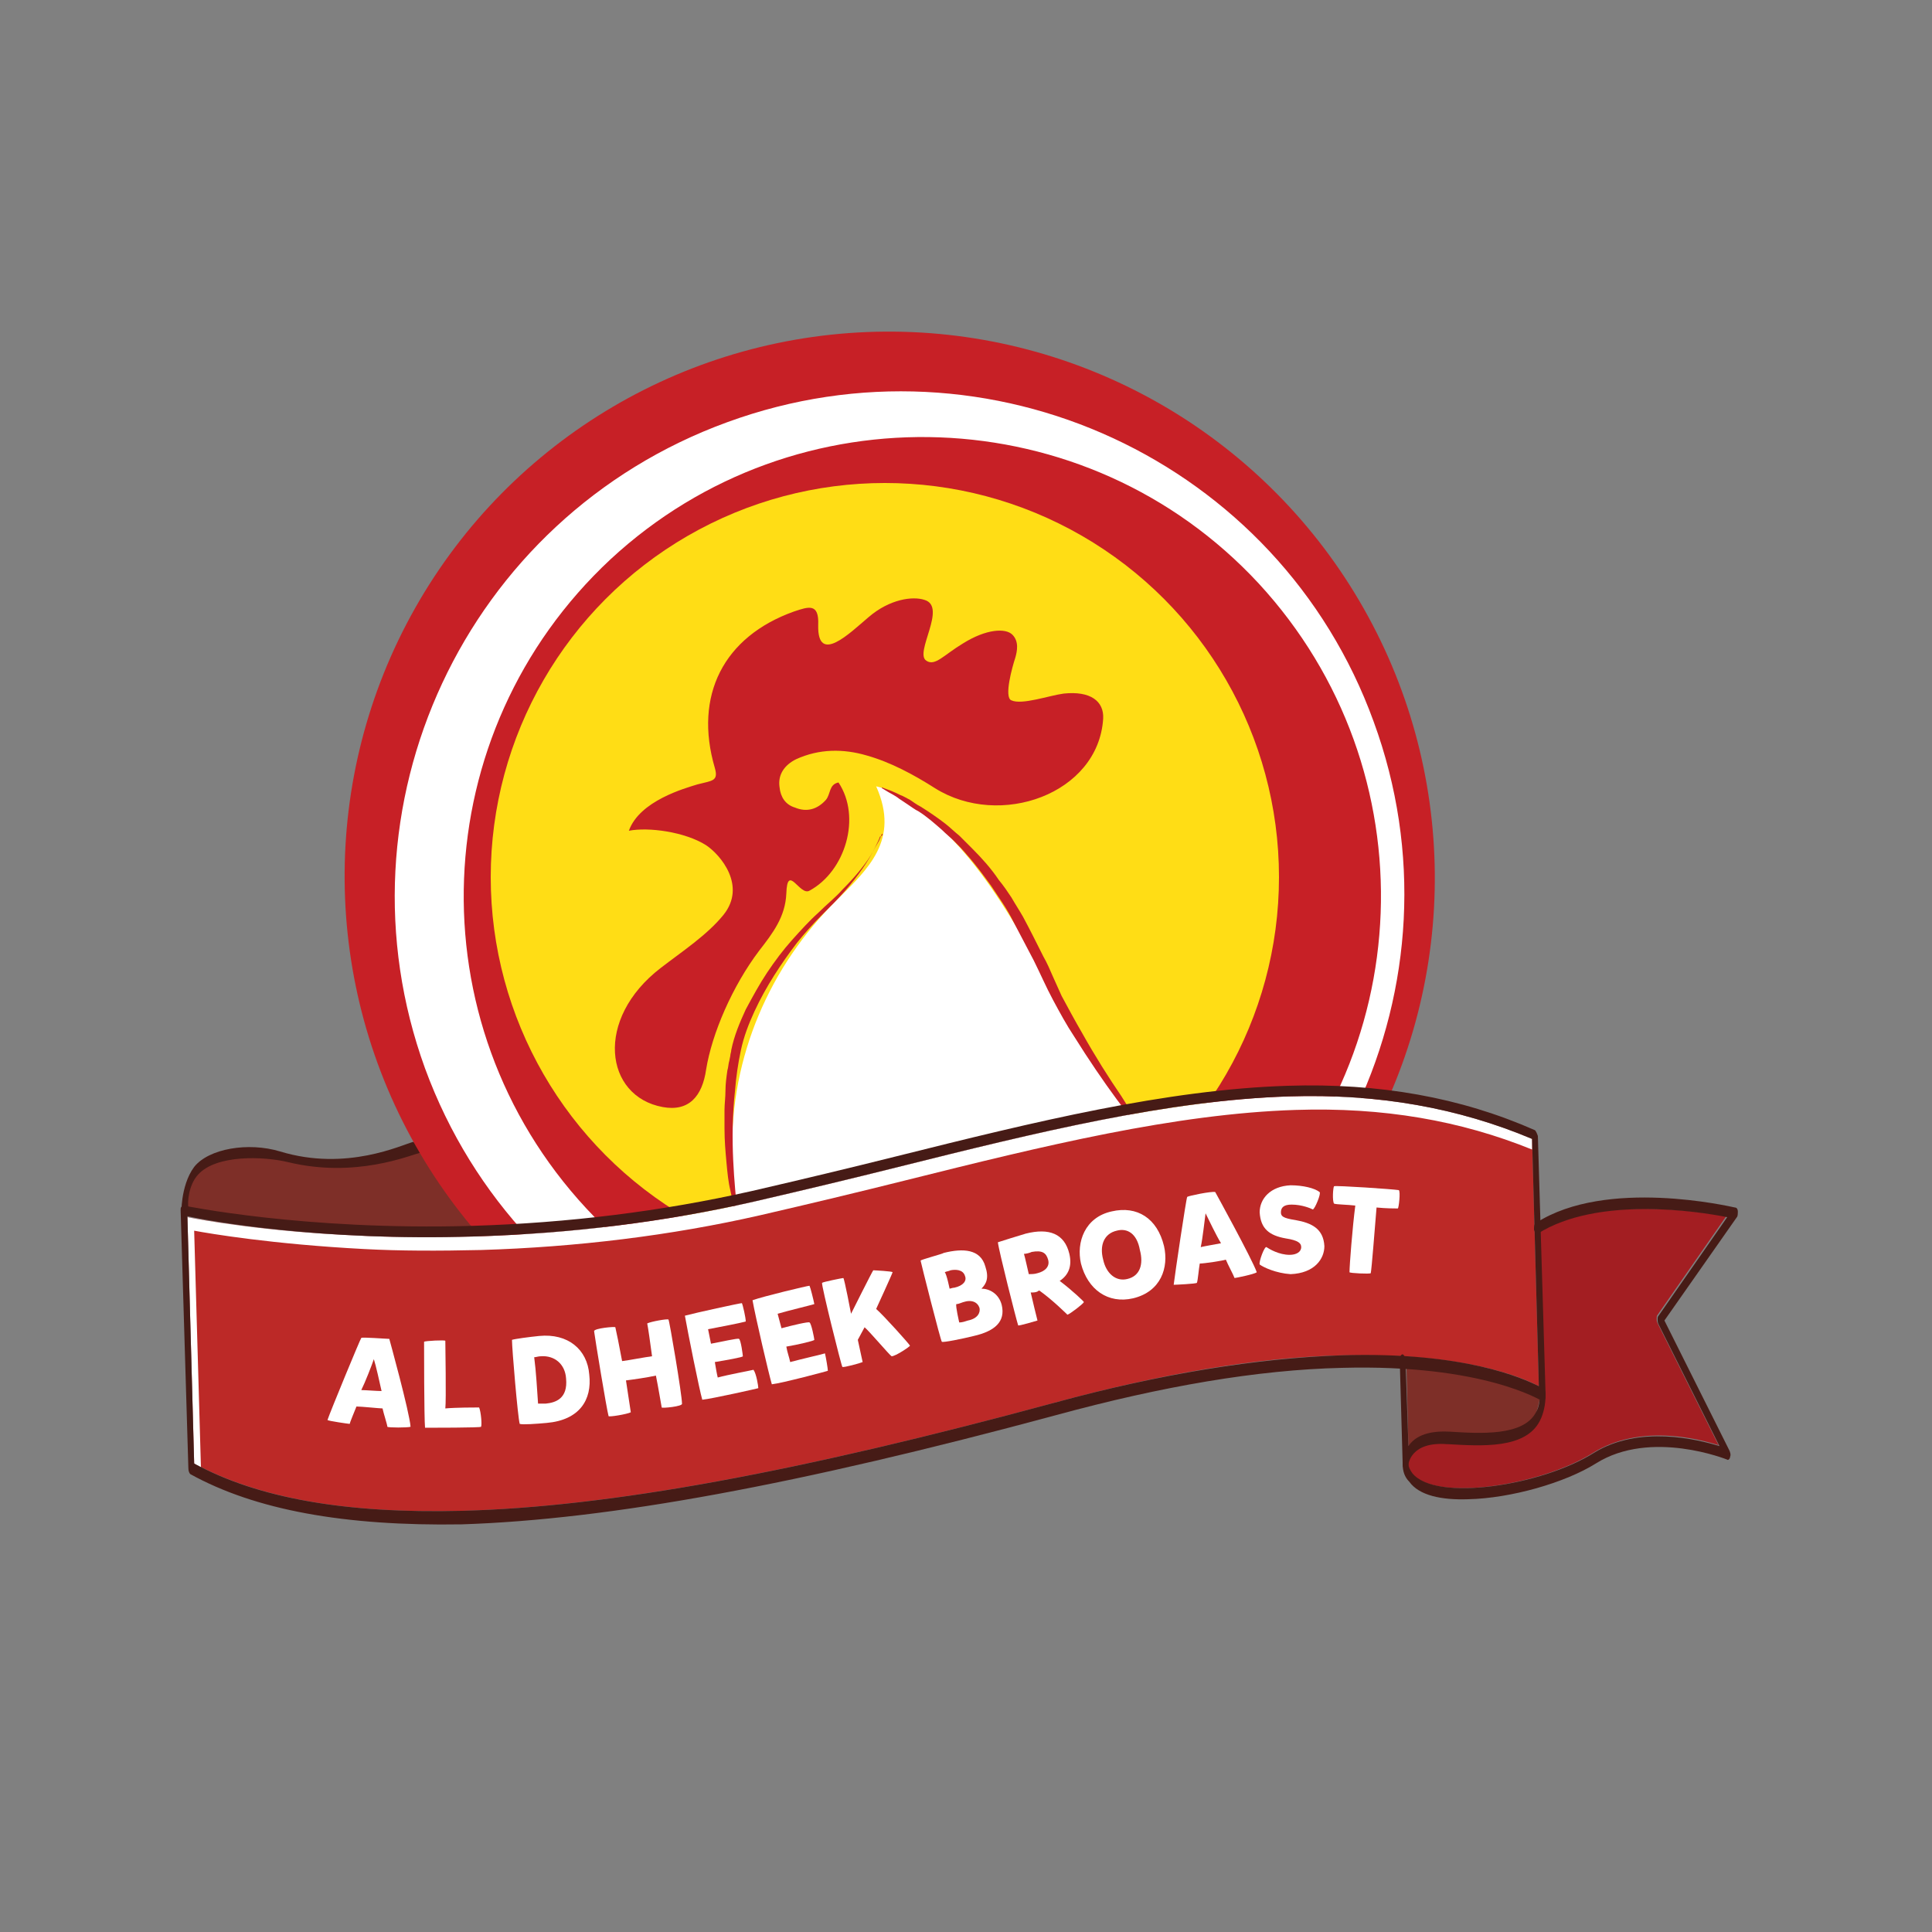 <?xml version="1.0" encoding="utf-8"?>
<!-- Generator: Adobe Illustrator 21.0.2, SVG Export Plug-In . SVG Version: 6.00 Build 0)  -->
<svg version="1.1" id="Layer_1" xmlns="http://www.w3.org/2000/svg" xmlns:xlink="http://www.w3.org/1999/xlink" x="0px" y="0px"
	 viewBox="0 0 200 200" style="enable-background:new 0 0 200 200;" xml:space="preserve">
<rect x="0" y="0" width="200" height="200" fill="#808080" stroke="none"/>
<style type="text/css">
	.st0{display:none;fill:none;}
	.st1{display:none;}
	.st2{display:inline;}
	.st3{fill:#E81E26;}
	.st4{fill:#BCB419;}
	.st5{fill:#A3130C;}
	.st6{fill:#3B4D81;}
	.st7{fill:url(#SVGID_1_);}
	.st8{fill:#004B73;}
	.st9{fill:url(#SVGID_2_);}
	.st10{fill:#FFCA07;}
	.st11{fill:url(#SVGID_3_);}
	.st12{fill:#EE422E;}
	.st13{fill-rule:evenodd;clip-rule:evenodd;fill:#004B73;}
	.st14{fill-rule:evenodd;clip-rule:evenodd;fill:#EE422E;}
	.st15{fill:#FFFFFF;}
	.st16{display:inline;fill:#0D022D;}
	.st17{display:inline;fill:#0092A9;}
	.st18{fill:#150B3F;}
	.st19{fill:#F98F03;}
	.st20{fill:#37B226;}
	.st21{fill:#0092A9;}
	.st22{display:inline;fill:#CE2E2E;}
	.st23{fill:#461B16;}
	.st24{fill:#7E2F28;}
	.st25{fill:#C72026;}
	.st26{fill:#FFDD15;}
	.st27{fill-rule:evenodd;clip-rule:evenodd;fill:#FFFFFF;}
	.st28{fill-rule:evenodd;clip-rule:evenodd;fill:#C72026;}
	.st29{fill:#A31E22;}
	.st30{fill:#BC2927;}
</style>
<rect x="1.3" y="0.3" class="st0" width="200" height="200"/>
<g class="st1">
	<g class="st2">
		<g>
			<path class="st3" d="M49.3,139.3c-3.5,0-7-1.7-9-4.9c-3.2-5-1.7-11.5,3.3-14.7l65-41.4L46.8,38.9c-5-3.2-6.4-9.7-3.3-14.7
				c3.2-5,9.7-6.4,14.7-3.3l75.9,48.4c3.1,2,4.9,5.3,4.9,9c0,3.6-1.9,7-4.9,9L55,137.6C53.2,138.8,51.2,139.3,49.3,139.3z"/>
		</g>
		<g>
			<path class="st4" d="M147.2,139.3c3.5,0,7-1.7,9-4.9c3.2-5,1.7-11.5-3.3-14.7l-65-41.4l61.8-39.4c5-3.2,6.4-9.7,3.3-14.7
				c-3.2-5-9.7-6.4-14.7-3.3L62.4,69.3c-3.1,2-4.9,5.3-4.9,9c0,3.6,1.9,7,4.9,9l79.1,50.4C143.3,138.8,145.3,139.3,147.2,139.3z"/>
		</g>
		<polygon class="st5" points="98.3,46.4 78.4,59.1 98.3,71.7 118.1,59.1 		"/>
		<polygon class="st5" points="118.1,97.4 98.3,84.8 78.4,97.4 98.3,110.1 		"/>
	</g>
	<g class="st2">
		<g>
			<path class="st6" d="M50.8,158.8c0.2,0,0.3,0.1,0.5,0.2c0.1,0.1,0.2,0.3,0.2,0.4c0,0.2,0,0.3-0.1,0.4c-0.5,1.1-1.3,2-2.3,2.8
				c-1,0.7-2.2,1.1-3.6,1.1c-1.2,0-2.3-0.3-3.3-0.9c-1-0.6-1.7-1.4-2.2-2.4c-0.5-1-0.8-2.2-0.8-3.4c0-1.2,0.3-2.4,0.8-3.4
				c0.5-1,1.2-1.8,2.2-2.4c0.9-0.6,2-0.9,3.2-0.9c1.4,0,2.6,0.3,3.6,1c1,0.7,1.8,1.6,2.3,2.6c0.1,0.1,0.1,0.2,0.1,0.3
				c0,0.2-0.1,0.3-0.2,0.5c-0.1,0.1-0.3,0.2-0.4,0.2c-0.4,0-0.6-0.1-0.8-0.4c-0.4-0.8-1-1.5-1.8-2c-0.8-0.5-1.8-0.8-2.8-0.8
				c-1,0-1.8,0.2-2.5,0.7c-0.7,0.5-1.3,1.1-1.7,1.9c-0.4,0.8-0.6,1.7-0.6,2.7c0,1,0.2,1.9,0.6,2.7c0.4,0.8,0.9,1.4,1.7,1.9
				c0.7,0.5,1.6,0.7,2.5,0.7c1,0,2-0.3,2.8-0.9c0.8-0.6,1.4-1.3,1.8-2.1C50.3,159,50.5,158.8,50.8,158.8z"/>
			<path class="st6" d="M63.4,163.1c0,0.2-0.1,0.3-0.2,0.5c-0.1,0.1-0.3,0.2-0.4,0.2c-0.2,0-0.4-0.1-0.6-0.2
				c-1.1-0.8-1.9-1.8-2.5-3.1c-0.4-0.9-0.9-1.5-1.3-1.8c-0.5-0.3-1.2-0.5-2.1-0.5l-1.1,0l0,4.9v0c0,0.2-0.1,0.4-0.2,0.5
				c-0.1,0.1-0.3,0.2-0.5,0.2c-0.2,0-0.4-0.1-0.5-0.2c-0.1-0.1-0.2-0.3-0.2-0.5l0-11.9c0-0.2,0.1-0.4,0.2-0.5
				c0.1-0.1,0.3-0.2,0.5-0.2l2.5,0h0.2c1.1,0,2.1,0.1,2.9,0.4c0.8,0.3,1.4,0.7,1.9,1.3c0.5,0.6,0.7,1.3,0.7,2.2
				c0,0.9-0.3,1.7-0.8,2.3c-0.5,0.6-1.2,1.1-2,1.3c0.3,0.3,0.6,0.7,0.8,1.2c0.2,0.4,0.4,0.8,0.5,1c0.1,0.2,0.3,0.5,0.5,0.8
				c0.2,0.3,0.4,0.6,0.7,0.8c0.2,0.2,0.5,0.5,0.8,0.7C63.3,162.6,63.4,162.8,63.4,163.1z M57.1,151.7H55l0,5c0,0,0.1,0,0.1,0l2,0
				c1.2,0,2.2-0.2,2.9-0.6c0.7-0.4,1.1-1,1.1-1.9c0-0.5-0.1-0.8-0.3-1.2c-0.2-0.3-0.5-0.6-0.9-0.8c-0.4-0.2-0.8-0.3-1.3-0.4
				C58.2,151.7,57.7,151.7,57.1,151.7z"/>
			<path class="st6" d="M71.4,150.3c1.2,0,2.3,0.3,3.3,0.9c1,0.6,1.7,1.4,2.3,2.4c0.5,1,0.8,2.2,0.8,3.4c0,1.3-0.3,2.4-0.8,3.4
				c-0.5,1-1.3,1.8-2.2,2.4c-1,0.6-2.1,0.9-3.3,0.9c-0.9,0-1.8-0.2-2.6-0.5c-0.8-0.3-1.5-0.8-2-1.4c-0.5-0.6-1-1.3-1.3-2.1
				c-0.3-0.8-0.5-1.7-0.5-2.7c0-1.2,0.3-2.4,0.8-3.4c0.5-1,1.3-1.8,2.3-2.5C69.1,150.6,70.2,150.3,71.4,150.3z M71.4,151.8
				c-1.5,0-2.7,0.5-3.6,1.5c-0.9,1-1.4,2.3-1.4,3.8c0,0.9,0.2,1.8,0.6,2.6c0.4,0.8,1,1.4,1.8,1.9c0.8,0.5,1.6,0.7,2.5,0.7
				c0.7,0,1.3-0.1,1.9-0.4c0.6-0.3,1.1-0.7,1.6-1.2c0.4-0.5,0.8-1,1-1.7c0.3-0.6,0.4-1.3,0.4-1.9c0-0.8-0.1-1.5-0.4-2.2
				c-0.3-0.7-0.6-1.2-1-1.7c-0.4-0.5-1-0.8-1.6-1.1C72.8,151.9,72.1,151.8,71.4,151.8z"/>
			<path class="st6" d="M85.1,150.3c1,0,2,0.2,2.8,0.7c0.8,0.5,1.4,1.1,1.8,2c0,0.1,0.1,0.2,0.1,0.3c0,0.2-0.1,0.3-0.2,0.5
				c-0.1,0.1-0.3,0.2-0.5,0.2c-0.1,0-0.3,0-0.4-0.1c-0.1-0.1-0.2-0.2-0.3-0.3c-0.3-0.6-0.7-1-1.3-1.4c-0.6-0.3-1.3-0.5-2-0.5
				c-0.6,0-1.1,0.1-1.7,0.3c-0.6,0.2-1,0.4-1.4,0.8c-0.4,0.4-0.6,0.8-0.6,1.3c0,0.2,0.1,0.5,0.2,0.7c0.1,0.2,0.2,0.4,0.4,0.5
				c0.1,0.1,0.4,0.3,0.6,0.4c0.3,0.1,0.5,0.2,0.7,0.3c0.2,0.1,0.5,0.1,0.8,0.2c0.3,0.1,0.6,0.1,0.8,0.1c0.2,0,0.5,0.1,0.8,0.1
				c0.1,0,0.2,0,0.3,0c2.8,0.4,4.3,1.5,4.3,3.4c0,0.5-0.1,1-0.3,1.4c-0.2,0.4-0.5,0.8-0.8,1.1c-0.3,0.3-0.7,0.5-1.2,0.8
				c-0.4,0.2-0.9,0.4-1.4,0.5c-0.5,0.1-0.9,0.1-1.4,0.1c-1.2,0-2.2-0.3-3.2-0.8c-0.9-0.5-1.6-1.3-2-2.2c0-0.1-0.1-0.2-0.1-0.3
				c0-0.2,0.1-0.3,0.2-0.5c0.1-0.1,0.3-0.2,0.5-0.2c0.1,0,0.2,0,0.4,0.1c0.1,0.1,0.2,0.2,0.3,0.3c0.3,0.7,0.8,1.2,1.5,1.6
				c0.7,0.4,1.5,0.6,2.4,0.6c0.4,0,0.9-0.1,1.3-0.2c0.4-0.1,0.8-0.2,1.2-0.4c0.4-0.2,0.7-0.5,0.9-0.8c0.2-0.3,0.4-0.7,0.4-1.1
				c0-0.3-0.1-0.6-0.2-0.8c-0.1-0.2-0.3-0.4-0.5-0.6c-0.2-0.1-0.4-0.3-0.7-0.4c-0.3-0.1-0.6-0.2-0.8-0.2c-0.2,0-0.5-0.1-0.9-0.1
				c-0.4-0.1-0.7-0.1-0.9-0.1c-0.2,0-0.5-0.1-0.9-0.2c-0.4-0.1-0.7-0.1-0.9-0.2c-0.2-0.1-0.5-0.2-0.8-0.3c-0.3-0.1-0.6-0.2-0.8-0.4
				c-0.2-0.1-0.4-0.3-0.6-0.5c-0.2-0.2-0.4-0.4-0.5-0.6c-0.1-0.2-0.2-0.4-0.3-0.7c-0.1-0.3-0.1-0.6-0.1-0.9c0-0.6,0.2-1.1,0.5-1.6
				c0.3-0.5,0.7-0.9,1.2-1.2c0.5-0.3,1-0.5,1.6-0.7C83.9,150.4,84.5,150.3,85.1,150.3z"/>
			<path class="st6" d="M97.8,150.3c1,0,2,0.2,2.8,0.7c0.8,0.5,1.4,1.1,1.8,2c0,0.1,0.1,0.2,0.1,0.3c0,0.2-0.1,0.3-0.2,0.5
				c-0.1,0.1-0.3,0.2-0.5,0.2c-0.1,0-0.3,0-0.4-0.1c-0.1-0.1-0.2-0.2-0.3-0.3c-0.3-0.6-0.7-1-1.3-1.4c-0.6-0.3-1.3-0.5-2-0.5
				c-0.6,0-1.1,0.1-1.7,0.3c-0.6,0.2-1,0.4-1.4,0.8c-0.4,0.4-0.6,0.8-0.6,1.3c0,0.2,0.1,0.5,0.2,0.7c0.1,0.2,0.2,0.4,0.4,0.5
				c0.1,0.1,0.4,0.3,0.6,0.4c0.3,0.1,0.5,0.2,0.7,0.3c0.2,0.1,0.5,0.1,0.8,0.2c0.3,0.1,0.6,0.1,0.8,0.1c0.2,0,0.5,0.1,0.8,0.1
				c0.1,0,0.2,0,0.3,0c2.8,0.4,4.3,1.5,4.3,3.4c0,0.5-0.1,1-0.3,1.4c-0.2,0.4-0.5,0.8-0.8,1.1c-0.3,0.3-0.7,0.5-1.2,0.8
				c-0.4,0.2-0.9,0.4-1.4,0.5c-0.5,0.1-0.9,0.1-1.4,0.1c-1.2,0-2.2-0.3-3.2-0.8c-0.9-0.5-1.6-1.3-2-2.2c0-0.1-0.1-0.2-0.1-0.3
				c0-0.2,0.1-0.3,0.2-0.5c0.1-0.1,0.3-0.2,0.5-0.2c0.1,0,0.2,0,0.4,0.1c0.1,0.1,0.2,0.2,0.3,0.3c0.3,0.7,0.8,1.2,1.5,1.6
				c0.7,0.4,1.5,0.6,2.4,0.6c0.4,0,0.9-0.1,1.3-0.2c0.4-0.1,0.8-0.2,1.2-0.4c0.4-0.2,0.7-0.5,0.9-0.8c0.2-0.3,0.4-0.7,0.4-1.1
				c0-0.3-0.1-0.6-0.2-0.8c-0.1-0.2-0.3-0.4-0.5-0.6c-0.2-0.1-0.4-0.3-0.7-0.4c-0.3-0.1-0.6-0.2-0.8-0.2c-0.2,0-0.5-0.1-0.9-0.1
				c-0.4-0.1-0.7-0.1-0.9-0.1c-0.2,0-0.5-0.1-0.9-0.2c-0.4-0.1-0.7-0.1-0.9-0.2c-0.2-0.1-0.5-0.2-0.8-0.3c-0.3-0.1-0.6-0.2-0.8-0.4
				c-0.2-0.1-0.4-0.3-0.6-0.5c-0.2-0.2-0.4-0.4-0.5-0.6c-0.1-0.2-0.2-0.4-0.3-0.7c-0.1-0.3-0.1-0.6-0.1-0.9c0-0.6,0.2-1.1,0.5-1.6
				c0.3-0.5,0.7-0.9,1.2-1.2c0.5-0.3,1-0.5,1.6-0.7C96.6,150.4,97.2,150.3,97.8,150.3z"/>
			<path class="st6" d="M111.1,163.4c-0.1,0.1-0.3,0.2-0.5,0.2c-0.2,0-0.4-0.1-0.5-0.2c-0.1-0.1-0.2-0.3-0.2-0.5v0l0-11.9
				c0-0.1,0.1-0.3,0.2-0.5c0.1-0.2,0.3-0.2,0.5-0.3l3,0c0.9,0,1.7,0.1,2.5,0.4c0.7,0.3,1.3,0.7,1.7,1.4c0.4,0.6,0.6,1.4,0.6,2.2
				c0,2.9-1.7,4.3-5.2,4.4l-1.9,0l0,4.1v0C111.3,163.1,111.3,163.3,111.1,163.4z M117,154.3c0-0.9-0.3-1.6-0.9-2
				c-0.6-0.4-1.4-0.6-2.5-0.6h-2.2l0,5.6l1.8,0c1.2,0,2.2-0.3,2.8-0.7C116.6,156.2,117,155.4,117,154.3z"/>
			<path class="st6" d="M126.6,150.3c1.2,0,2.3,0.3,3.3,0.9c1,0.6,1.7,1.4,2.3,2.4c0.5,1,0.8,2.2,0.8,3.4c0,1.3-0.3,2.4-0.8,3.4
				c-0.5,1-1.3,1.8-2.2,2.4c-1,0.6-2.1,0.9-3.3,0.9c-0.9,0-1.8-0.2-2.6-0.5c-0.8-0.3-1.5-0.8-2-1.4c-0.5-0.6-1-1.3-1.3-2.1
				c-0.3-0.8-0.5-1.7-0.5-2.7c0-1.2,0.3-2.4,0.8-3.4c0.5-1,1.3-1.8,2.3-2.5C124.3,150.6,125.4,150.3,126.6,150.3z M126.6,151.8
				c-1.5,0-2.7,0.5-3.6,1.5c-0.9,1-1.4,2.3-1.4,3.8c0,0.9,0.2,1.8,0.6,2.6c0.4,0.8,1,1.4,1.8,1.9c0.8,0.5,1.6,0.7,2.5,0.7
				c0.7,0,1.3-0.1,1.9-0.4c0.6-0.3,1.1-0.7,1.6-1.2c0.4-0.5,0.8-1,1-1.7c0.3-0.6,0.4-1.3,0.4-1.9c0-0.8-0.1-1.5-0.4-2.2
				c-0.3-0.7-0.6-1.2-1-1.7c-0.4-0.5-1-0.8-1.6-1.1C128,151.9,127.3,151.8,126.6,151.8z"/>
			<path class="st6" d="M140.3,150.3c1,0,2,0.2,2.8,0.7c0.8,0.5,1.4,1.1,1.8,2c0,0.1,0.1,0.2,0.1,0.3c0,0.2-0.1,0.3-0.2,0.5
				c-0.1,0.1-0.3,0.2-0.5,0.2c-0.1,0-0.3,0-0.4-0.1c-0.1-0.1-0.2-0.2-0.3-0.3c-0.3-0.6-0.7-1-1.3-1.4c-0.6-0.3-1.3-0.5-2-0.5
				c-0.6,0-1.1,0.1-1.7,0.3c-0.5,0.2-1,0.4-1.4,0.8c-0.4,0.4-0.6,0.8-0.6,1.3c0,0.2,0.1,0.5,0.2,0.7c0.1,0.2,0.2,0.4,0.4,0.5
				c0.1,0.1,0.4,0.3,0.6,0.4c0.3,0.1,0.5,0.2,0.7,0.3c0.2,0.1,0.5,0.1,0.8,0.2c0.3,0.1,0.6,0.1,0.8,0.1c0.2,0,0.5,0.1,0.8,0.1
				c0.1,0,0.2,0,0.3,0c2.8,0.4,4.3,1.5,4.3,3.4c0,0.5-0.1,1-0.3,1.4c-0.2,0.4-0.5,0.8-0.8,1.1c-0.3,0.3-0.7,0.5-1.2,0.8
				c-0.4,0.2-0.9,0.4-1.4,0.5c-0.5,0.1-0.9,0.1-1.4,0.1c-1.2,0-2.2-0.3-3.2-0.8c-0.9-0.5-1.6-1.3-2-2.2c0-0.1-0.1-0.2-0.1-0.3
				c0-0.2,0.1-0.3,0.2-0.5c0.1-0.1,0.3-0.2,0.5-0.2c0.1,0,0.2,0,0.4,0.1c0.1,0.1,0.2,0.2,0.3,0.3c0.3,0.7,0.8,1.2,1.5,1.6
				c0.7,0.4,1.5,0.6,2.4,0.6c0.4,0,0.9-0.1,1.3-0.2c0.4-0.1,0.8-0.2,1.2-0.4c0.4-0.2,0.7-0.5,0.9-0.8c0.2-0.3,0.4-0.7,0.4-1.1
				c0-0.3-0.1-0.6-0.2-0.8c-0.1-0.2-0.3-0.4-0.5-0.6c-0.2-0.1-0.4-0.3-0.7-0.4c-0.3-0.1-0.6-0.2-0.8-0.2c-0.2,0-0.5-0.1-0.9-0.1
				c-0.4-0.1-0.7-0.1-0.9-0.1c-0.2,0-0.5-0.1-0.9-0.2c-0.4-0.1-0.7-0.1-0.9-0.2c-0.2-0.1-0.5-0.2-0.8-0.3c-0.3-0.1-0.6-0.2-0.8-0.4
				c-0.2-0.1-0.4-0.3-0.6-0.5c-0.2-0.2-0.4-0.4-0.5-0.6c-0.1-0.2-0.2-0.4-0.3-0.7c-0.1-0.3-0.1-0.6-0.1-0.9c0-0.6,0.2-1.1,0.5-1.6
				c0.3-0.5,0.7-0.9,1.2-1.2c0.5-0.3,1-0.5,1.6-0.7C139.1,150.4,139.7,150.3,140.3,150.3z"/>
			<path class="st6" d="M147,151c0-0.2,0.1-0.4,0.2-0.5c0.1-0.1,0.3-0.2,0.5-0.2h9.5c0.2,0,0.4,0.1,0.5,0.2c0.1,0.1,0.2,0.3,0.2,0.5
				c0,0.2-0.1,0.4-0.2,0.5c-0.1,0.1-0.3,0.2-0.5,0.2h-4.1V163c0,0.2-0.1,0.4-0.2,0.5c-0.1,0.1-0.3,0.2-0.5,0.2
				c-0.2,0-0.4-0.1-0.5-0.2c-0.1-0.1-0.2-0.3-0.2-0.5v-11.2h-4.1c-0.2,0-0.4-0.1-0.5-0.2C147.1,151.4,147,151.2,147,151z"/>
		</g>
		<g>
			<path class="st6" d="M39.5,170.4c0-0.3,0.1-0.5,0.3-0.7c0.2-0.2,0.4-0.3,0.7-0.3c0.3,0,0.5,0.1,0.7,0.4l10,13.4v-12.8
				c0-0.3,0.1-0.5,0.3-0.7c0.2-0.2,0.4-0.3,0.7-0.3c0.3,0,0.5,0.1,0.7,0.3c0.2,0.2,0.3,0.4,0.3,0.7v0l0,15.6c0,0.3-0.1,0.5-0.3,0.7
				c-0.2,0.2-0.4,0.3-0.7,0.3c-0.3,0-0.5-0.1-0.7-0.4l-10-13.4V186c0,0.3-0.1,0.5-0.3,0.7c-0.2,0.2-0.4,0.3-0.7,0.3
				s-0.5-0.1-0.7-0.3c-0.2-0.2-0.3-0.4-0.3-0.7V170.4z"/>
			<path class="st6" d="M56,170.4c0-0.3,0.1-0.5,0.3-0.7c0.2-0.2,0.4-0.3,0.7-0.3l11.7,0h0c0.3,0,0.5,0.1,0.7,0.3
				c0.2,0.2,0.3,0.4,0.3,0.7c0,0.3-0.1,0.5-0.3,0.7c-0.2,0.2-0.4,0.3-0.7,0.3h0l-10.7,0l0,5.9c0,0,0,0,0.1,0c0,0,0,0,0.1,0l9.6,0.1
				c0.3,0,0.5,0.1,0.7,0.3c0.2,0.2,0.3,0.4,0.3,0.7c0,0.2-0.1,0.4-0.3,0.6c-0.2,0.2-0.4,0.3-0.6,0.3h0l-9.6-0.1h-0.1l0,5.8l10.7,0h0
				c0.3,0,0.5,0.1,0.7,0.3c0.2,0.2,0.3,0.4,0.3,0.7c0,0.3-0.1,0.5-0.3,0.7c-0.2,0.2-0.4,0.3-0.7,0.3h0l-11.6,0
				c-0.3,0-0.5-0.1-0.7-0.3c-0.2-0.2-0.3-0.4-0.3-0.7L56,170.4z"/>
			<path class="st6" d="M71.4,170.4c0-0.3,0.1-0.5,0.3-0.7c0.2-0.2,0.4-0.3,0.7-0.3h12.5c0.3,0,0.5,0.1,0.7,0.3
				c0.2,0.2,0.3,0.4,0.3,0.6c0,0.3-0.1,0.5-0.3,0.7c-0.2,0.2-0.4,0.3-0.7,0.3h-5.3V186c0,0.3-0.1,0.5-0.3,0.7
				c-0.2,0.2-0.4,0.3-0.7,0.3c-0.3,0-0.5-0.1-0.6-0.3c-0.2-0.2-0.3-0.4-0.3-0.7v-14.7h-5.3c-0.3,0-0.5-0.1-0.7-0.3
				C71.5,170.9,71.4,170.7,71.4,170.4z"/>
			<path class="st6" d="M97,170.1c0.1-0.2,0.2-0.3,0.3-0.5c0.2-0.1,0.4-0.2,0.5-0.2c0.2,0,0.4,0.1,0.5,0.2c0.2,0.1,0.3,0.3,0.3,0.5
				l4.1,12.9l4.1-12.9c0.1-0.2,0.2-0.3,0.3-0.5c0.2-0.1,0.4-0.2,0.5-0.2c0.3,0,0.5,0.1,0.7,0.3c0.2,0.2,0.3,0.4,0.3,0.7
				c0,0.1,0,0.2,0,0.3l-5,15.6c-0.1,0.2-0.2,0.3-0.3,0.5c-0.2,0.1-0.4,0.2-0.5,0.2c-0.2,0-0.4-0.1-0.5-0.2c-0.2-0.1-0.3-0.3-0.3-0.5
				l-4.1-12.9l-4.1,12.9c-0.1,0.2-0.2,0.3-0.3,0.5c-0.2,0.1-0.4,0.2-0.5,0.2c-0.2,0-0.4-0.1-0.5-0.2c-0.2-0.1-0.3-0.3-0.3-0.5
				l-5-15.7c0-0.1,0-0.2,0-0.3c0-0.3,0.1-0.5,0.3-0.7c0.2-0.2,0.4-0.3,0.7-0.3c0.2,0,0.4,0.1,0.5,0.2c0.2,0.1,0.3,0.3,0.3,0.5
				l4.1,12.9L97,170.1z"/>
			<path class="st6" d="M119,169.4c1.6,0,3,0.4,4.3,1.2c1.3,0.8,2.3,1.8,3,3.2c0.7,1.3,1,2.8,1,4.5c0,1.6-0.3,3.1-1,4.4
				c-0.7,1.3-1.7,2.4-2.9,3.1c-1.3,0.8-2.7,1.1-4.3,1.1c-1.2,0-2.4-0.2-3.4-0.7c-1-0.4-1.9-1-2.6-1.8c-0.7-0.8-1.3-1.7-1.7-2.8
				c-0.4-1.1-0.6-2.2-0.6-3.5c0-1.6,0.4-3.1,1.1-4.4c0.7-1.3,1.7-2.4,3-3.2C116,169.8,117.4,169.4,119,169.4z M119,171.3
				c-1.9,0-3.5,0.7-4.7,2c-1.2,1.3-1.8,3-1.8,5c0,1.2,0.3,2.3,0.8,3.4c0.6,1,1.3,1.9,2.3,2.5c1,0.6,2.1,0.9,3.3,0.9
				c0.9,0,1.7-0.2,2.5-0.6c0.8-0.4,1.5-0.9,2.1-1.5c0.6-0.6,1-1.4,1.4-2.2c0.3-0.8,0.5-1.7,0.5-2.5c0-1-0.2-2-0.5-2.8
				c-0.3-0.9-0.8-1.6-1.4-2.2c-0.6-0.6-1.3-1.1-2.1-1.4C120.7,171.5,119.9,171.3,119,171.3z"/>
			<path class="st6" d="M142.8,186.1c0,0.2-0.1,0.4-0.3,0.6c-0.2,0.2-0.4,0.3-0.5,0.3c-0.2,0-0.5-0.1-0.8-0.3
				c-1.4-1-2.5-2.4-3.3-4.1c-0.5-1.2-1.1-2-1.8-2.4c-0.6-0.4-1.6-0.7-2.8-0.7l-1.4,0l0,6.4v0c0,0.2-0.1,0.5-0.3,0.7
				c-0.2,0.2-0.4,0.3-0.7,0.3c-0.3,0-0.5-0.1-0.7-0.3c-0.2-0.2-0.3-0.4-0.3-0.7l0-15.6c0-0.3,0.1-0.5,0.3-0.7
				c0.2-0.2,0.4-0.3,0.6-0.3l3.3,0h0.3c1.4,0,2.7,0.2,3.7,0.5c1,0.4,1.9,0.9,2.5,1.7c0.6,0.8,0.9,1.8,0.9,2.9c0,1.2-0.4,2.2-1.1,3
				c-0.7,0.8-1.6,1.4-2.7,1.7c0.4,0.4,0.7,0.9,1.1,1.6c0.3,0.6,0.5,1,0.7,1.3c0.2,0.3,0.4,0.7,0.7,1.1c0.3,0.4,0.6,0.8,0.9,1.1
				c0.3,0.3,0.6,0.6,1,0.9C142.6,185.5,142.8,185.8,142.8,186.1z M134.6,171.3h-2.7l0,6.6c0,0,0.1,0,0.2,0l2.6,0
				c1.6,0,2.9-0.3,3.8-0.8c0.9-0.5,1.4-1.4,1.4-2.5c0-0.6-0.1-1.1-0.4-1.5c-0.3-0.4-0.7-0.8-1.1-1c-0.5-0.2-1-0.4-1.7-0.5
				C136,171.3,135.3,171.3,134.6,171.3z"/>
			<path class="st6" d="M145.2,185.5c0-0.2,0-0.6,0-1.3c0-0.7,0-1.3,0-1.9l0-12c0-0.3,0.1-0.5,0.3-0.7c0.2-0.2,0.4-0.3,0.7-0.3
				c0.3,0,0.5,0.1,0.7,0.3c0.2,0.2,0.3,0.4,0.3,0.7c0,0.8,0,2,0,3.6c0,1.6,0,2.8,0,3.6l9.1-7.8c0.2-0.2,0.4-0.3,0.6-0.3
				c0.2,0,0.5,0.1,0.6,0.3c0.2,0.2,0.3,0.4,0.3,0.7c0,0.3-0.1,0.5-0.3,0.7l-7.2,6.2l7.7,7.9c0.2,0.2,0.3,0.4,0.3,0.6
				c0,0.2-0.1,0.5-0.3,0.7c-0.2,0.2-0.4,0.3-0.7,0.3c-0.2,0-0.4-0.1-0.6-0.3l-7.8-8l-1.7,1.5c0,3.6,0,5.6,0,5.9
				c0,0.3-0.1,0.5-0.3,0.7c-0.2,0.2-0.4,0.3-0.7,0.3c-0.3,0-0.6-0.1-0.7-0.3C145.3,186.3,145.2,186,145.2,185.5z"/>
		</g>
	</g>
</g>
<g class="st1">
	<g class="st2">
		<linearGradient id="SVGID_1_" gradientUnits="userSpaceOnUse" x1="69.522" y1="35.935" x2="137.826" y2="35.935">
			<stop  offset="0" style="stop-color:#0F1321"/>
			<stop  offset="1" style="stop-color:#004B73"/>
		</linearGradient>
		<path class="st7" d="M70.3,52.1c0,0,22.2-15.2,48.6-2.4l5.3,2.9L137.8,28c0,0-25.1-15.7-61.5-5.1C70.1,32.7,68.3,45.8,70.3,52.1z"
			/>
		<path class="st8" d="M101.1,18.9c0,0-12.7,2.5-22.5,26.5c-8.4,20.5-4.5,37.2-13.9,36.2c-9.1-0.9-22.3-21.2-40.1-9.1
			C24.6,72.6,39.9,21,101.1,18.9z"/>
		<ellipse transform="matrix(0.482 -0.876 0.876 0.482 -56.457 73.027)" class="st8" cx="33.5" cy="84.3" rx="12" ry="12"/>
	</g>
	<g class="st2">
		<linearGradient id="SVGID_2_" gradientUnits="userSpaceOnUse" x1="18.304" y1="103.815" x2="68.866" y2="154.377">
			<stop  offset="0" style="stop-color:#FFCA07"/>
			<stop  offset="0.125" style="stop-color:#F7C408"/>
			<stop  offset="0.32" style="stop-color:#E1B20C"/>
			<stop  offset="0.56" style="stop-color:#BD9612"/>
			<stop  offset="0.833" style="stop-color:#8C701B"/>
			<stop  offset="1" style="stop-color:#6A5521"/>
		</linearGradient>
		<path class="st9" d="M73,150.3c0,0-24.1-11.9-25.9-41.2L47,103l-28.2,0.3c0,0-1.4,29.6,25.7,56.1C56.1,160,68.4,155.2,73,150.3z"
			/>
		<path class="st10" d="M29.8,139.5c0,0,8.4,9.8,34.2,6.6c22-2.8,34.6-14.4,38.4-5.7c3.6,8.3-7.5,29.9,11.8,39.4
			C114.1,179.8,61.6,191.8,29.8,139.5z"/>
		
			<ellipse transform="matrix(1 -1.034997e-02 1.034997e-02 1 -1.715 1.25)" class="st10" cx="119.9" cy="166.3" rx="12" ry="12"/>
	</g>
	<g class="st2">
		<linearGradient id="SVGID_3_" gradientUnits="userSpaceOnUse" x1="129.944" y1="154.47" x2="174.369" y2="110.044">
			<stop  offset="0" style="stop-color:#EE422E"/>
			<stop  offset="1" style="stop-color:#761113"/>
		</linearGradient>
		<path class="st11" d="M156.8,97.6c0,0,1.9,26.8-22.5,43.1l-5.2,3.1l14.4,24.2c0,0,26.3-13.7,35.6-50.4
			C173.7,107.2,163.4,99,156.8,97.6z"/>
		<path class="st12" d="M169.9,141c0,0,4.3-12.2-11.5-32.8c-13.4-17.6-29.8-22.7-24.2-30.3c5.4-7.3,29.6-8.5,28.1-30
			C162.4,47.8,199.1,87.1,169.9,141z"/>
		<ellipse transform="matrix(0.859 -0.512 0.512 0.859 -4.574 82.586)" class="st12" cx="147.7" cy="49.6" rx="12" ry="12"/>
	</g>
	<g class="st2">
		<polygon class="st13" points="69,85 78,85 78,99 90,99 90,85 100,85 100,99.2 100,108.8 100,123 90,123 90,109 79,109 79,123 
			69,123 		"/>
		<polygon class="st14" points="130,85 121,85 121,99 109,99 109,85 99,85 99,99.2 99,108.8 99,123 109,123 109,109 120,109 
			120,123 130,123 		"/>
		<path class="st15" d="M101.7,108.3l-3.6-4.5c-1.1,0.6-1.8,1.2-2.2,1.8c-0.4,0.5-0.6,1.1-0.6,1.6c0,0.6,0.3,1.3,0.8,2
			c0.5,0.7,1.3,1.1,2.2,1.1c0.6,0,1.2-0.2,1.8-0.5C100.9,109.3,101.4,108.8,101.7,108.3 M98.9,101.4c0.9-0.5,1.4-1,1.7-1.3
			c0.3-0.4,0.4-0.8,0.4-1.3c0-0.5-0.2-1-0.5-1.4c-0.4-0.3-0.8-0.5-1.3-0.5c-0.5,0-1,0.2-1.3,0.5c-0.4,0.3-0.5,0.8-0.5,1.3
			c0,0.2,0.1,0.5,0.2,0.8c0.1,0.3,0.3,0.6,0.6,0.9L98.9,101.4z M103,109.8c-0.7,0.7-1.4,1.3-2.1,1.6c-0.8,0.4-1.6,0.5-2.5,0.5
			c-1.7,0-3-0.6-3.9-1.7c-0.8-0.9-1.2-1.9-1.2-3c0-1,0.3-1.9,1-2.7c0.6-0.8,1.6-1.5,2.9-2.1c-0.7-0.8-1.2-1.5-1.5-2
			c-0.3-0.5-0.4-1-0.4-1.5c0-1,0.4-1.8,1.1-2.5c0.8-0.7,1.7-1.1,2.9-1.1c1.1,0,2,0.3,2.7,1c0.7,0.7,1.1,1.5,1.1,2.4
			c0,1.5-1,2.9-3.1,3.9l2.9,3.7c0.3-0.6,0.6-1.4,0.8-2.2l2.1,0.4c-0.4,1.4-0.8,2.6-1.4,3.5c0.7,1,1.6,1.8,2.5,2.5l-1.3,1.6
			C104.7,111.6,103.9,110.8,103,109.8z"/>
	</g>
</g>
<g class="st1">
	<circle class="st16" cx="99.3" cy="83.5" r="54.9"/>
	<rect x="20.4" y="163.7" class="st17" width="161.8" height="8.3"/>
	<g class="st2">
		<g>
			<path class="st18" d="M20.4,161.3v-14.8h2.1v6.3h6.9v-6.3h2.1v14.8h-2.1v-7h-6.9v7H20.4z"/>
			<path class="st18" d="M40.6,161.7c-1.4,0-2.6-0.3-3.6-0.9c-1-0.6-1.8-1.5-2.4-2.8c-0.6-1.2-0.8-2.6-0.8-4.1c0-1.5,0.3-2.8,0.8-4
				c0.5-1.2,1.3-2.1,2.4-2.8c1-0.7,2.3-1,3.6-1c1.4,0,2.6,0.3,3.6,1c1,0.7,1.8,1.6,2.4,2.8c0.5,1.2,0.8,2.5,0.8,4
				c0,1.5-0.3,2.8-0.8,4c-0.5,1.2-1.3,2.1-2.3,2.8C43.3,161.3,42,161.7,40.6,161.7z M40.6,160.1c1.5,0,2.6-0.6,3.4-1.7
				c0.8-1.1,1.2-2.6,1.2-4.6c0-1.9-0.4-3.4-1.2-4.5c-0.8-1.1-1.9-1.7-3.4-1.7c-1.5,0-2.6,0.6-3.4,1.7c-0.8,1.1-1.2,2.6-1.2,4.5
				c0,1.9,0.4,3.4,1.2,4.6C38,159.5,39.2,160.1,40.6,160.1z"/>
			<path class="st18" d="M49.7,146.5h2.1v9.4c0,1.6,0.3,2.7,0.9,3.4c0.6,0.6,1.4,0.9,2.5,0.9c0.7,0,1.2-0.1,1.7-0.4
				c0.5-0.2,0.8-0.6,1.1-1.2c0.3-0.5,0.4-1.4,0.4-2.7v-9.4h1.8v9.4c0,1.6-0.2,2.8-0.6,3.5c-0.4,0.7-0.9,1.3-1.7,1.7
				c-0.7,0.4-1.7,0.6-2.8,0.6c-1.3,0-2.3-0.2-3-0.7c-0.8-0.4-1.4-1-1.7-1.8c-0.4-0.8-0.6-1.9-0.6-3.4V146.5z"/>
			<path class="st18" d="M62.4,161v-2.1c1.2,0.5,2,0.9,2.6,1c0.5,0.1,1,0.2,1.5,0.2c0.8,0,1.5-0.2,2-0.7c0.5-0.5,0.7-1,0.7-1.7
				c0-0.5-0.1-0.9-0.4-1.4c-0.3-0.4-0.9-0.9-1.9-1.5l-1-0.6c-1.3-0.8-2.2-1.5-2.7-2.1c-0.5-0.6-0.7-1.4-0.7-2.1c0-0.7,0.2-1.4,0.5-2
				c0.4-0.6,0.9-1.1,1.5-1.4c0.6-0.3,1.4-0.5,2.3-0.5c1.1,0,2.3,0.2,3.6,0.6v1.9c-1.1-0.4-1.8-0.7-2.2-0.8c-0.4-0.1-0.8-0.1-1.2-0.1
				c-0.8,0-1.5,0.2-1.9,0.7c-0.4,0.4-0.6,0.9-0.6,1.4c0,0.3,0.1,0.6,0.3,1c0.2,0.3,0.4,0.6,0.8,0.9c0.3,0.2,0.8,0.5,1.3,0.8l1,0.6
				c1.4,0.8,2.3,1.5,2.7,2.1c0.5,0.7,0.7,1.4,0.7,2.3c0,1.2-0.4,2.2-1.3,3c-0.9,0.8-2.1,1.3-3.8,1.3c-0.5,0-1,0-1.5-0.1
				C64.2,161.5,63.4,161.3,62.4,161z"/>
			<path class="st18" d="M73.6,161.3v-14.8h8.1v1.6h-6.1v4.8h5.1v1.6h-5.1v5.4h6.5v1.6H73.6z"/>
			<path class="st18" d="M95.8,161.7c-1.4,0-2.6-0.3-3.6-0.9c-1-0.6-1.8-1.5-2.4-2.8c-0.6-1.2-0.8-2.6-0.8-4.1c0-1.5,0.3-2.8,0.8-4
				c0.5-1.2,1.3-2.1,2.4-2.8c1-0.7,2.3-1,3.6-1c1.4,0,2.6,0.3,3.6,1c1,0.7,1.8,1.6,2.4,2.8c0.5,1.2,0.8,2.5,0.8,4
				c0,1.5-0.3,2.8-0.8,4c-0.5,1.2-1.3,2.1-2.3,2.8C98.5,161.3,97.2,161.7,95.8,161.7z M95.8,160.1c1.5,0,2.6-0.6,3.4-1.7
				c0.8-1.1,1.2-2.6,1.2-4.6c0-1.9-0.4-3.4-1.2-4.5c-0.8-1.1-1.9-1.7-3.4-1.7c-1.5,0-2.6,0.6-3.4,1.7c-0.8,1.1-1.2,2.6-1.2,4.5
				c0,1.9,0.4,3.4,1.2,4.6C93.2,159.5,94.4,160.1,95.8,160.1z"/>
			<path class="st18" d="M105,161.3v-14.8h8.3v1.6h-6.2v5h5.2v1.6h-5.2v6.7H105z"/>
			<path class="st18" d="M124.6,161.3V148h-5.2v-1.6h12.4v1.6h-5.2v13.3H124.6z"/>
			<path class="st18" d="M139.3,161.7c-1.4,0-2.6-0.3-3.6-0.9c-1-0.6-1.8-1.5-2.4-2.8c-0.6-1.2-0.8-2.6-0.8-4.1c0-1.5,0.3-2.8,0.8-4
				c0.5-1.2,1.3-2.1,2.4-2.8c1-0.7,2.3-1,3.6-1c1.4,0,2.6,0.3,3.6,1c1,0.7,1.8,1.6,2.4,2.8c0.5,1.2,0.8,2.5,0.8,4
				c0,1.5-0.3,2.8-0.8,4c-0.5,1.2-1.3,2.1-2.3,2.8C142,161.3,140.7,161.7,139.3,161.7z M139.3,160.1c1.5,0,2.6-0.6,3.4-1.7
				c0.8-1.1,1.2-2.6,1.2-4.6c0-1.9-0.4-3.4-1.2-4.5c-0.8-1.1-1.9-1.7-3.4-1.7c-1.5,0-2.6,0.6-3.4,1.7c-0.8,1.1-1.2,2.6-1.2,4.5
				c0,1.9,0.4,3.4,1.2,4.6C136.7,159.5,137.9,160.1,139.3,160.1z"/>
			<path class="st18" d="M148.4,146.5h2.1v9.4c0,1.6,0.3,2.7,0.9,3.4c0.6,0.6,1.4,0.9,2.5,0.9c0.7,0,1.2-0.1,1.7-0.4
				c0.5-0.2,0.8-0.6,1.1-1.2c0.3-0.5,0.4-1.4,0.4-2.7v-9.4h1.8v9.4c0,1.6-0.2,2.8-0.6,3.5c-0.4,0.7-0.9,1.3-1.7,1.7
				c-0.7,0.4-1.7,0.6-2.8,0.6c-1.3,0-2.3-0.2-3-0.7c-0.8-0.4-1.4-1-1.7-1.8c-0.4-0.8-0.6-1.9-0.6-3.4V146.5z"/>
			<path class="st18" d="M161.2,161.3v-14.8h4.4c1.6,0,2.8,0.4,3.4,1.1c0.6,0.7,0.9,1.6,0.9,2.6c0,0.6-0.1,1.1-0.3,1.7
				c-0.2,0.5-0.5,1-0.9,1.5c-0.4,0.4-1,0.8-1.7,1.1l4.9,6.9h-2.5l-4.1-6.3h-1.9v6.3H161.2z M163.2,153.4h0.7c1.5,0,2.6-0.3,3.1-1
				c0.5-0.6,0.8-1.4,0.8-2.1c0-0.5-0.1-0.9-0.3-1.2c-0.2-0.3-0.5-0.6-0.9-0.8c-0.4-0.2-1.1-0.3-2-0.3h-1.3V153.4z"/>
			<path class="st18" d="M173.3,161v-2.1c1.2,0.5,2,0.9,2.6,1c0.5,0.1,1,0.2,1.5,0.2c0.8,0,1.5-0.2,2-0.7c0.5-0.5,0.7-1,0.7-1.7
				c0-0.5-0.1-0.9-0.4-1.4c-0.3-0.4-0.9-0.9-1.9-1.5l-1-0.6c-1.3-0.8-2.2-1.5-2.7-2.1c-0.5-0.6-0.7-1.4-0.7-2.1c0-0.7,0.2-1.4,0.5-2
				c0.4-0.6,0.9-1.1,1.5-1.4c0.6-0.3,1.4-0.5,2.3-0.5c1.1,0,2.3,0.2,3.6,0.6v1.9c-1.1-0.4-1.8-0.7-2.2-0.8c-0.4-0.1-0.8-0.1-1.2-0.1
				c-0.8,0-1.5,0.2-1.9,0.7c-0.4,0.4-0.6,0.9-0.6,1.4c0,0.3,0.1,0.6,0.3,1c0.2,0.3,0.5,0.6,0.8,0.9c0.3,0.2,0.8,0.5,1.3,0.8l1,0.6
				c1.4,0.8,2.3,1.5,2.7,2.1c0.5,0.7,0.7,1.4,0.7,2.3c0,1.2-0.4,2.2-1.3,3c-0.9,0.8-2.1,1.3-3.8,1.3c-0.5,0-1,0-1.5-0.1
				C175.1,161.5,174.3,161.3,173.3,161z"/>
		</g>
	</g>
	<g class="st2">
		<path class="st19" d="M84.9,32.8c-2.1,2.9-3.3,6.5-3.3,10.4c0,9.8,8,17.8,17.8,17.8c9.8,0,17.8-8,17.8-17.8
			c0-3.9-1.2-7.5-3.3-10.4c-4.6-1.3-9.5-2-14.5-2C94.4,30.8,89.5,31.5,84.9,32.8z"/>
		<path class="st20" d="M126.9,76.9c1.5,5.6-10.4,40.9-33.3,51.2c0,0,1.6,2.7,7.4,5c9.6-6.1,26.6-26.4,29.4-55.6
			c0,0,1.8-1.6,5.4-0.3c1.8,0.7,6.3,3.6,7.6,8.1c0,0,1.8-8.4-6.9-11.7c0,0,4.4-3.5,12.1,2.2c0,0-1.8-7.9-10.9-6.6c0,0,3.6-5,11-2.4
			c-4-3.7-8.8-5.5-13.4-2.8c0,0,0.6-4.9,4.3-8.1c0,0-6.2,0.9-8.4,6.5c0,0-0.9-6.5-11.5-8.1c0,0,6,2.5,6.6,8.1c0,0-5.2-5.1-14.6-0.2
			c0,0,8.5-1,12.2,4.4c0,0-11.4-3.3-16,7.6c0,0,9.6-7.1,15.8-2.1c0,0-8.4,2.8-8.1,14.7C115.7,86.9,119.4,75.6,126.9,76.9z"/>
		<path class="st21" d="M151.3,81.5c-1.6,20.8-13.4,33-13.4,33c-2.8,3.2-6.1,3.8-7.4,2c-3.2-4.3,6.6-11.2,6.6-11.2
			c-7.4-0.6-14.7,4.5-14.7,4.5c-10.7,6.7-13-1.3-13-1.3c-0.5-6.8,8.9-10.4,8.9-10.4c-1.4-0.4-7.3-1.5-16,2.8
			c-15.7,7.7-19.9-0.1-19.2-4.6c1-6.6,8.6-8,8.6-8c-4.9-0.9-10.1,0.1-15.2,2.1c-3.3,1.3-6.7,2-8.7,2c-9,0.6-11.7-13.8-11.7-13.8
			C52,44.5,87.4,32.2,94.9,31C68.1,33.4,47,55.9,47,83.3c0,29,23.5,52.6,52.6,52.6c29,0,52.6-23.5,52.6-52.6c0-2.6-0.2-5.2-0.6-7.7
			L151.3,81.5z"/>
	</g>
	<g class="st2">
		<path class="st15" d="M32.5,170.5v-5h1c0.7,0,1.3,0.1,1.6,0.2c0.5,0.2,0.9,0.5,1.1,0.9c0.3,0.4,0.4,0.9,0.4,1.5
			c0,0.5-0.1,0.9-0.3,1.3c-0.2,0.4-0.5,0.7-0.8,0.8c-0.3,0.2-0.8,0.3-1.4,0.3H32.5z M33,170h0.6c0.7,0,1.2,0,1.4-0.1
			c0.4-0.1,0.7-0.3,0.9-0.7c0.2-0.3,0.3-0.7,0.3-1.2c0-0.5-0.1-0.9-0.3-1.2c-0.2-0.3-0.6-0.6-1-0.7c-0.3-0.1-0.8-0.1-1.5-0.1H33V170
			z"/>
		<path class="st15" d="M39,165.5h0.5v5H39V165.5z"/>
		<path class="st15" d="M41.5,169.6l0.4-0.3c0.3,0.5,0.6,0.8,1,0.8c0.2,0,0.3,0,0.5-0.1c0.1-0.1,0.3-0.2,0.3-0.3
			c0.1-0.1,0.1-0.3,0.1-0.4c0-0.2-0.1-0.3-0.2-0.5c-0.2-0.2-0.4-0.5-0.9-0.8c-0.4-0.3-0.7-0.5-0.8-0.7c-0.2-0.2-0.3-0.5-0.3-0.8
			c0-0.2,0.1-0.4,0.2-0.6s0.3-0.3,0.4-0.4c0.2-0.1,0.4-0.2,0.6-0.2c0.2,0,0.5,0.1,0.7,0.2c0.2,0.1,0.4,0.3,0.6,0.6l-0.4,0.3
			c-0.2-0.2-0.3-0.4-0.5-0.5c-0.1-0.1-0.3-0.1-0.4-0.1c-0.2,0-0.4,0.1-0.5,0.2c-0.1,0.1-0.2,0.3-0.2,0.5c0,0.1,0,0.2,0.1,0.3
			c0,0.1,0.1,0.2,0.2,0.3c0.1,0.1,0.3,0.2,0.6,0.5c0.4,0.3,0.7,0.6,0.9,0.8c0.2,0.2,0.2,0.5,0.2,0.7c0,0.4-0.1,0.7-0.4,0.9
			c-0.3,0.3-0.6,0.4-1,0.4c-0.3,0-0.6-0.1-0.8-0.2C41.9,170.2,41.7,170,41.5,169.6z"/>
		<path class="st15" d="M51.5,166.5l-0.4,0.3c-0.2-0.3-0.5-0.5-0.8-0.6c-0.3-0.1-0.6-0.2-1-0.2c-0.4,0-0.8,0.1-1.1,0.3
			c-0.3,0.2-0.6,0.4-0.8,0.8c-0.2,0.3-0.3,0.7-0.3,1.1c0,0.6,0.2,1.1,0.6,1.5c0.4,0.4,0.9,0.6,1.6,0.6c0.7,0,1.3-0.3,1.8-0.8
			l0.4,0.3c-0.2,0.3-0.6,0.6-0.9,0.7c-0.4,0.2-0.8,0.3-1.2,0.3c-0.9,0-1.6-0.3-2.1-0.9c-0.4-0.5-0.6-1.1-0.6-1.8
			c0-0.7,0.3-1.3,0.8-1.8c0.5-0.5,1.2-0.7,1.9-0.7c0.5,0,0.9,0.1,1.3,0.3C50.9,165.9,51.2,166.1,51.5,166.5z"/>
		<path class="st15" d="M56.2,165.4c0.8,0,1.4,0.3,1.9,0.8c0.5,0.5,0.8,1.1,0.8,1.9c0,0.7-0.3,1.3-0.8,1.9c-0.5,0.5-1.1,0.8-1.9,0.8
			c-0.7,0-1.4-0.3-1.9-0.8c-0.5-0.5-0.8-1.1-0.8-1.8c0-0.5,0.1-0.9,0.3-1.3c0.2-0.4,0.5-0.7,0.9-1C55.3,165.5,55.8,165.4,56.2,165.4
			z M56.3,165.9c-0.4,0-0.7,0.1-1,0.3c-0.3,0.2-0.6,0.5-0.8,0.8c-0.2,0.3-0.3,0.7-0.3,1.1c0,0.6,0.2,1.1,0.6,1.5
			c0.4,0.4,0.9,0.6,1.5,0.6c0.4,0,0.7-0.1,1.1-0.3c0.3-0.2,0.6-0.4,0.8-0.8c0.2-0.3,0.3-0.7,0.3-1.1c0-0.4-0.1-0.8-0.3-1.1
			c-0.2-0.3-0.4-0.6-0.8-0.8C57,166,56.6,165.9,56.3,165.9z"/>
		<path class="st15" d="M60.9,165.5h0.5l1.7,3.8l1.7-3.8h0.5l-2.2,5H63L60.9,165.5z"/>
		<path class="st15" d="M67.5,165.5h2.9v0.5H68v1.6h2.3v0.5H68v2h2.3v0.5h-2.8V165.5z"/>
		<path class="st15" d="M72.7,165.5h1c0.6,0,0.9,0,1.1,0.1c0.3,0.1,0.5,0.2,0.7,0.4c0.2,0.2,0.3,0.5,0.3,0.8c0,0.3-0.1,0.5-0.2,0.7
			c-0.1,0.2-0.3,0.4-0.5,0.5c-0.2,0.1-0.6,0.2-1,0.2l1.8,2.3h-0.6l-1.8-2.3h-0.3v2.3h-0.5V165.5z M73.2,166v1.7l0.9,0
			c0.3,0,0.6,0,0.7-0.1c0.2-0.1,0.3-0.2,0.4-0.3c0.1-0.1,0.1-0.3,0.1-0.5c0-0.2,0-0.3-0.1-0.5c-0.1-0.1-0.2-0.2-0.4-0.3
			c-0.1-0.1-0.4-0.1-0.7-0.1H73.2z"/>
		<path class="st15" d="M83.6,165.5l2.3,5h-0.5l-0.8-1.6h-2.1l-0.8,1.6h-0.6l2.4-5H83.6z M83.5,166.6l-0.9,1.8h1.7L83.5,166.6z"/>
		<path class="st15" d="M91.4,170.5v-5h1c0.7,0,1.3,0.1,1.6,0.2c0.5,0.2,0.9,0.5,1.1,0.9c0.3,0.4,0.4,0.9,0.4,1.5
			c0,0.5-0.1,0.9-0.3,1.3c-0.2,0.4-0.5,0.7-0.8,0.8c-0.3,0.2-0.8,0.3-1.4,0.3H91.4z M91.8,170h0.6c0.7,0,1.2,0,1.4-0.1
			c0.4-0.1,0.7-0.3,0.9-0.7c0.2-0.3,0.3-0.7,0.3-1.2c0-0.5-0.1-0.9-0.3-1.2c-0.2-0.3-0.6-0.6-1-0.7c-0.3-0.1-0.8-0.1-1.5-0.1h-0.4
			V170z"/>
		<path class="st15" d="M97.8,165.5h0.5v5h-0.5V165.5z"/>
		<path class="st15" d="M100.9,165.5h2.5v0.5h-2v1.6h2v0.5h-2v2.4h-0.5V165.5z"/>
		<path class="st15" d="M105.6,165.5h2.5v0.5h-2v1.6h2v0.5h-2v2.4h-0.5V165.5z"/>
		<path class="st15" d="M110.4,165.5h2.9v0.5h-2.4v1.6h2.3v0.5h-2.3v2h2.3v0.5h-2.8V165.5z"/>
		<path class="st15" d="M115.5,165.5h1c0.6,0,0.9,0,1.1,0.1c0.3,0.1,0.5,0.2,0.7,0.4c0.2,0.2,0.3,0.5,0.3,0.8c0,0.3-0.1,0.5-0.2,0.7
			c-0.1,0.2-0.3,0.4-0.5,0.5c-0.2,0.1-0.6,0.2-1,0.2l1.8,2.3h-0.6l-1.8-2.3H116v2.3h-0.5V165.5z M116,166v1.7l0.9,0
			c0.3,0,0.6,0,0.7-0.1c0.2-0.1,0.3-0.2,0.4-0.3c0.1-0.1,0.1-0.3,0.1-0.5c0-0.2,0-0.3-0.1-0.5c-0.1-0.1-0.2-0.2-0.4-0.3
			c-0.1-0.1-0.4-0.1-0.7-0.1H116z"/>
		<path class="st15" d="M121.1,165.5h2.9v0.5h-2.4v1.6h2.3v0.5h-2.3v2h2.3v0.5h-2.8V165.5z"/>
		<path class="st15" d="M126.2,170.5v-5h0.1l3.3,3.8v-3.8h0.5v5H130l-3.3-3.8v3.8H126.2z"/>
		<path class="st15" d="M132.2,166v-0.5h2.7v0.5h-1.1v4.5h-0.5V166H132.2z"/>
		<path class="st15" d="M140.1,165.5h0.5l1,3.6l1.4-3.6h0.1l1.4,3.6l1-3.6h0.5l-1.4,5h-0.1l-1.5-3.8l-1.5,3.8h-0.1L140.1,165.5z"/>
		<path class="st15" d="M150.8,165.4c0.8,0,1.4,0.3,1.9,0.8c0.5,0.5,0.8,1.1,0.8,1.9c0,0.7-0.3,1.3-0.8,1.9
			c-0.5,0.5-1.1,0.8-1.9,0.8c-0.7,0-1.4-0.3-1.9-0.8c-0.5-0.5-0.8-1.1-0.8-1.8c0-0.5,0.1-0.9,0.3-1.3c0.2-0.4,0.5-0.7,0.9-1
			C149.9,165.5,150.3,165.4,150.8,165.4z M150.8,165.9c-0.4,0-0.7,0.1-1,0.3c-0.3,0.2-0.6,0.5-0.8,0.8c-0.2,0.3-0.3,0.7-0.3,1.1
			c0,0.6,0.2,1.1,0.6,1.5c0.4,0.4,0.9,0.6,1.5,0.6c0.4,0,0.7-0.1,1.1-0.3c0.3-0.2,0.6-0.4,0.8-0.8c0.2-0.3,0.3-0.7,0.3-1.1
			c0-0.4-0.1-0.8-0.3-1.1c-0.2-0.3-0.4-0.6-0.8-0.8C151.5,166,151.1,165.9,150.8,165.9z"/>
		<path class="st15" d="M155.8,165.5h1c0.6,0,0.9,0,1.1,0.1c0.3,0.1,0.5,0.2,0.7,0.4c0.2,0.2,0.3,0.5,0.3,0.8c0,0.3-0.1,0.5-0.2,0.7
			c-0.1,0.2-0.3,0.4-0.5,0.5c-0.2,0.1-0.6,0.2-1,0.2l1.8,2.3h-0.6l-1.8-2.3h-0.3v2.3h-0.5V165.5z M156.3,166v1.7l0.9,0
			c0.3,0,0.6,0,0.7-0.1c0.2-0.1,0.3-0.2,0.4-0.3c0.1-0.1,0.1-0.3,0.1-0.5c0-0.2,0-0.3-0.1-0.5c-0.1-0.1-0.2-0.2-0.4-0.3
			c-0.1-0.1-0.4-0.1-0.7-0.1H156.3z"/>
		<path class="st15" d="M161.4,165.5h0.5v4.5h1.9v0.5h-2.4V165.5z"/>
		<path class="st15" d="M166,170.5v-5h1c0.7,0,1.3,0.1,1.6,0.2c0.5,0.2,0.9,0.5,1.1,0.9c0.3,0.4,0.4,0.9,0.4,1.5
			c0,0.5-0.1,0.9-0.3,1.3c-0.2,0.4-0.5,0.7-0.8,0.8c-0.3,0.2-0.8,0.3-1.4,0.3H166z M166.5,170h0.6c0.7,0,1.2,0,1.4-0.1
			c0.4-0.1,0.7-0.3,0.9-0.7c0.2-0.3,0.3-0.7,0.3-1.2c0-0.5-0.1-0.9-0.3-1.2c-0.2-0.3-0.6-0.6-1-0.7c-0.3-0.1-0.8-0.1-1.5-0.1h-0.4
			V170z"/>
	</g>
</g>
<g class="st1">
	<rect x="23.7" y="23.7" class="st22" width="151.3" height="151.3"/>
	<g class="st2">
		<g>
			<path class="st15" d="M95,77.9c-0.9-2.4-2.2-4.6-3.8-6.4c-1.6-1.8-3.5-3.3-5.6-4.4c-2.2-1.1-4.5-1.7-7-1.7
				c-2.5,0-4.9,0.6-7.1,1.7c-2.2,1.1-4.1,2.6-5.7,4.4c-1.6,1.8-2.9,4-3.8,6.4c-0.9,2.4-1.4,5.1-1.4,7.8V104v15.1v1.1
				c0,1,0.8,1.8,1.8,1.8c1,0,1.8-0.8,1.8-1.8v-1.1V104V85.7c0-2.3,0.4-4.5,1.2-6.5c0.8-2,1.8-3.8,3.1-5.3c1.3-1.5,2.8-2.7,4.6-3.6
				c3.4-1.7,7.6-1.7,10.9,0c1.7,0.9,3.2,2.1,4.5,3.6c1.3,1.5,2.4,3.3,3.1,5.3c0.8,2,1.2,4.2,1.2,6.5V104v15.1v1.1
				c0,1,0.8,1.8,1.8,1.8s1.8-0.8,1.8-1.8v-1.1V104V85.7C96.4,83,95.9,80.3,95,77.9z"/>
			<path class="st15" d="M138.5,103.9V85.7c0-2.8-0.5-5.4-1.4-7.8c-0.9-2.4-2.2-4.6-3.8-6.4c-1.6-1.8-3.5-3.3-5.6-4.4
				c-2.2-1.1-4.5-1.7-7-1.7c-2.5,0-4.9,0.6-7.1,1.7c-2.2,1.1-4.1,2.6-5.7,4.4c-1.6,1.8-2.9,4-3.8,6.4c-0.9,2.4-1.4,5.1-1.4,7.8V104
				v15.1v1.1c0,1,0.8,1.8,1.8,1.8c1,0,1.8-0.8,1.8-1.8v-1.1V104V85.7c0-2.3,0.4-4.5,1.2-6.5c0.8-2,1.8-3.8,3.1-5.3
				c1.3-1.5,2.8-2.7,4.6-3.6c3.4-1.7,7.6-1.7,10.9,0c1.7,0.9,3.2,2.1,4.5,3.6c1.3,1.5,2.4,3.3,3.1,5.3c0.8,2,1.2,4.2,1.2,6.5V104
				v15.1v1.1c0,1,0.8,1.8,1.8,1.8c1,0,1.8-0.8,1.8-1.8V103.9C138.5,104,138.5,103.9,138.5,103.9z"/>
			<path class="st15" d="M146.2,74c-1.4-3.6-3.4-6.8-5.9-9.5c-2.5-2.7-5.4-4.9-8.8-6.5c-3.4-1.6-7-2.4-10.8-2.4
				c-4.7,0-9,1.1-12.9,3.5c-1.4,0.9-2.8,1.9-4.6,3.5c-3,2.6-4.3,2.4-7-0.1c-1-1-3-2.4-4.7-3.4c-3.9-2.3-8.2-3.5-12.9-3.5
				c-3.8,0-7.5,0.8-10.9,2.4c-1.5,0.7-2.9,1.5-4.3,2.5c-1.1-2.3-3.4-3.8-5.9-3.8c-2.8,0-5.6,1.2-6.7,5V104v15.1v1.1
				c0,1,0.8,1.8,1.8,1.8c1,0,1.8-0.8,1.8-1.8v-1.1V104V63.6l0.1-0.4c0.3-1.7,1.6-3,3.1-3c1.5,0,2.8,1.2,3.1,3c0,0,0.7,2.2,2.3,1.7
				c1.3-0.4,3.8-2.5,6.3-3.7c2.9-1.4,6.1-2.1,9.4-2.1c4,0,7.8,1,11.1,3c2.1,1.2,3.4,2.3,5.1,4c3.2,3.2,6.4,3.2,9.8-0.2
				c1.6-1.6,3-2.7,5-3.8c3.3-2,7.1-3,11.1-3c3.3,0,6.4,0.7,9.3,2.1c2.9,1.4,5.5,3.3,7.7,5.7c2.2,2.4,4,5.2,5.2,8.4
				c1.3,3.2,1.9,6.7,1.9,10.4v18.2c0,0,0,0,0,0v16.2c0,1,0.8,1.8,1.8,1.8c1,0,1.8-0.8,1.8-1.8v-1.1V104V85.7
				C148.4,81.6,147.6,77.7,146.2,74z"/>
		</g>
		<g>
			<path class="st15" d="M54.8,131.6c0.6,0,1.2,0.2,1.7,0.5c0.5,0.3,1,0.7,1.3,1.2c1-1.1,2.1-1.7,3.3-1.7c0.5,0,1,0.1,1.4,0.3
				c0.4,0.2,0.8,0.4,1.1,0.7c0.3,0.3,0.6,0.7,0.8,1.1c0.2,0.4,0.4,0.9,0.5,1.4c0.1,0.5,0.2,1,0.2,1.6l0,5.6c0,0.3-0.1,0.5-0.3,0.7
				c-0.2,0.2-0.5,0.3-0.7,0.3c-0.3,0-0.5-0.1-0.7-0.3c-0.2-0.2-0.3-0.4-0.3-0.7l0-5.6c0-2-0.6-3-1.8-3c-0.7,0-1.3,0.3-1.8,0.9
				c-0.4,0.6-0.7,1.3-0.7,2.2l0,5.6c0,0.3-0.1,0.5-0.3,0.7c-0.2,0.2-0.5,0.3-0.7,0.3c-0.3,0-0.5-0.1-0.7-0.3
				c-0.2-0.2-0.3-0.4-0.3-0.7v-5.6c0-0.5-0.1-0.9-0.2-1.3c-0.1-0.4-0.3-0.7-0.5-1c-0.2-0.2-0.5-0.4-0.7-0.6
				c-0.3-0.1-0.5-0.2-0.8-0.2c-0.6,0-1,0.3-1.4,0.8c-0.4,0.5-0.6,1.2-0.6,2.2v5.6c0,0.3-0.1,0.5-0.3,0.7c-0.2,0.2-0.5,0.3-0.7,0.3
				c-0.3,0-0.5-0.1-0.7-0.3c-0.2-0.2-0.3-0.4-0.3-0.7v-9.7c0-0.7,0.3-1,0.8-1c0.5,0,0.9,0.3,1.1,1l0.2,0.6c0.2-0.5,0.6-0.8,1-1.1
				C53.8,131.8,54.3,131.6,54.8,131.6z"/>
			<path class="st15" d="M72.3,131.7c0.8,0,1.5,0.2,2.2,0.5c0.7,0.3,1.3,0.7,1.8,1.3c0.5,0.5,0.9,1.2,1.2,1.9
				c0.3,0.7,0.5,1.5,0.5,2.3c0,1-0.3,2-0.8,2.9c-0.5,0.9-1.2,1.6-2.1,2.1c-0.9,0.5-1.8,0.8-2.9,0.8c-1,0-2-0.3-2.9-0.8
				c-0.9-0.5-1.6-1.2-2.1-2.1c-0.5-0.9-0.8-1.9-0.8-2.9c0-1,0.3-2,0.8-2.9c0.5-0.9,1.2-1.6,2.1-2.2
				C70.3,131.9,71.3,131.7,72.3,131.7z M68.7,137.5c0,1,0.4,1.9,1.1,2.6c0.7,0.7,1.6,1.1,2.6,1.1c1,0,1.9-0.4,2.6-1.1
				c0.7-0.7,1.1-1.6,1.1-2.6c0-1-0.4-1.9-1.1-2.6c-0.7-0.7-1.6-1.1-2.6-1.1c-1,0-1.9,0.4-2.6,1.1C69,135.6,68.7,136.5,68.7,137.5z"
				/>
			<path class="st15" d="M87.8,131.7c0.3,0,0.5,0.1,0.7,0.3c0.2,0.2,0.3,0.4,0.3,0.7c0,0.2,0,0.4-0.1,0.5l-4.4,9.6
				c-0.2,0.4-0.5,0.6-1,0.6c-0.5,0-0.8-0.2-0.9-0.6l-4-9.6c-0.1-0.1-0.1-0.3-0.1-0.5c0-0.2,0.1-0.5,0.3-0.7c0.2-0.2,0.4-0.3,0.6-0.3
				c0.5,0,0.9,0.2,1.1,0.6l3,7.4l3.4-7.5C87,131.9,87.3,131.7,87.8,131.7z"/>
			<path class="st15" d="M90,132.6c0-0.2,0.1-0.5,0.3-0.6c0.2-0.2,0.4-0.3,0.7-0.3c0.3,0,0.6,0.1,0.8,0.3c0.2,0.2,0.3,0.4,0.3,0.7v0
				l0,9.7c0,0.3-0.1,0.5-0.3,0.7c-0.2,0.2-0.5,0.3-0.7,0.3c-0.3,0-0.5-0.1-0.7-0.3c-0.2-0.2-0.3-0.4-0.3-0.7L90,132.6z M91.2,130.6
				c-0.3,0-0.6-0.1-0.8-0.3c-0.2-0.2-0.3-0.4-0.3-0.7l0-0.8c0-0.2,0.1-0.5,0.3-0.6c0.2-0.2,0.5-0.3,0.7-0.3c0.3,0,0.5,0.1,0.7,0.3
				c0.2,0.2,0.3,0.4,0.3,0.7l0,0.6c0,0.3-0.1,0.5-0.3,0.7C91.7,130.5,91.4,130.6,91.2,130.6z"/>
			<path class="st15" d="M99.2,131.7c0.9,0,1.8,0.2,2.6,0.7c0.8,0.5,1.4,1.1,1.9,1.9c0.5,0.8,0.7,1.7,0.7,2.6c0,0.2,0,0.4,0,0.6
				c0,0.3-0.1,0.5-0.4,0.7c-0.2,0.2-0.4,0.3-0.7,0.3l-7.3,0c0.2,0.8,0.6,1.5,1.2,2c0.6,0.6,1.4,0.9,2.2,0.9c0.6,0,1.1-0.1,1.6-0.4
				c0.5-0.3,0.9-0.6,1.2-1c0.1-0.1,0.2-0.2,0.4-0.3c0.2-0.1,0.3-0.1,0.5-0.1c0.3,0,0.5,0.1,0.7,0.3c0.2,0.2,0.3,0.5,0.3,0.7
				c0,0.2-0.1,0.4-0.2,0.6c-0.5,0.7-1.1,1.2-1.9,1.7c-0.8,0.4-1.6,0.7-2.6,0.7c-1,0-2-0.3-2.9-0.8c-0.9-0.5-1.5-1.3-2-2.2
				c-0.5-0.9-0.7-1.9-0.7-2.9c0-1,0.2-1.9,0.7-2.8c0.5-0.9,1.1-1.6,2-2.1C97.3,132,98.3,131.7,99.2,131.7z M102.2,136.3
				c-0.1-0.7-0.5-1.3-1-1.8c-0.6-0.5-1.2-0.7-1.9-0.7c-0.7,0-1.4,0.2-2,0.7c-0.6,0.5-1,1.1-1.2,1.8L102.2,136.3z"/>
			<path class="st15" d="M116.3,131.6c0.6,0,1.2,0.2,1.7,0.5c0.5,0.3,1,0.7,1.3,1.2c1-1.1,2.1-1.7,3.3-1.7c0.5,0,1,0.1,1.4,0.3
				c0.4,0.2,0.8,0.4,1.1,0.7c0.3,0.3,0.6,0.7,0.8,1.1c0.2,0.4,0.4,0.9,0.5,1.4c0.1,0.5,0.2,1,0.2,1.6l0,5.6c0,0.3-0.1,0.5-0.3,0.7
				c-0.2,0.2-0.5,0.3-0.7,0.3c-0.3,0-0.5-0.1-0.7-0.3c-0.2-0.2-0.3-0.4-0.3-0.7l0-5.6c0-2-0.6-3-1.8-3c-0.7,0-1.3,0.3-1.8,0.9
				c-0.4,0.6-0.7,1.3-0.7,2.2l0,5.6c0,0.3-0.1,0.5-0.3,0.7c-0.2,0.2-0.5,0.3-0.7,0.3c-0.3,0-0.5-0.1-0.7-0.3
				c-0.2-0.2-0.3-0.4-0.3-0.7v-5.6c0-0.5-0.1-0.9-0.2-1.3c-0.1-0.4-0.3-0.7-0.5-1c-0.2-0.2-0.5-0.4-0.7-0.6
				c-0.3-0.1-0.5-0.2-0.8-0.2c-0.6,0-1,0.3-1.4,0.8c-0.4,0.5-0.6,1.2-0.6,2.2v5.6c0,0.3-0.1,0.5-0.3,0.7c-0.2,0.2-0.5,0.3-0.7,0.3
				c-0.3,0-0.5-0.1-0.7-0.3c-0.2-0.2-0.3-0.4-0.3-0.7v-9.7c0-0.7,0.3-1,0.8-1c0.5,0,0.9,0.3,1.1,1l0.2,0.6c0.2-0.5,0.6-0.8,1-1.1
				C115.3,131.8,115.8,131.6,116.3,131.6z"/>
			<path class="st15" d="M134.1,131.6c0.7,0,1.5,0.2,2.2,0.6c0.7,0.4,1.2,0.9,1.5,1.4l0.1-1c0-0.3,0.1-0.5,0.3-0.7
				c0.2-0.2,0.4-0.3,0.7-0.3c0.3,0,0.5,0.1,0.7,0.3c0.2,0.2,0.3,0.5,0.3,0.7v0l0,9.7c0,0.3-0.1,0.5-0.3,0.7
				c-0.2,0.2-0.5,0.3-0.7,0.3c-0.3,0-0.5-0.1-0.7-0.3c-0.2-0.2-0.3-0.5-0.3-0.7l-0.1-0.8c-0.3,0.6-0.9,1-1.6,1.4
				c-0.7,0.3-1.4,0.5-2.1,0.5c-1,0-2-0.3-2.9-0.8c-0.9-0.5-1.6-1.3-2.1-2.2c-0.5-0.9-0.8-1.9-0.8-2.9c0-1,0.2-2,0.7-2.9
				c0.5-0.9,1.2-1.6,2.1-2.2C132.1,131.9,133,131.6,134.1,131.6z M137.7,137.5c0-1-0.3-1.9-1-2.7c-0.7-0.7-1.6-1.1-2.6-1.1
				c-1,0-1.9,0.4-2.6,1.1c-0.7,0.8-1.1,1.6-1.1,2.7c0,1,0.4,1.9,1.1,2.7c0.7,0.8,1.6,1.1,2.6,1.1c1,0,1.9-0.4,2.6-1.1
				C137.3,139.4,137.7,138.5,137.7,137.5z"/>
			<path class="st15" d="M142.9,127.8c0.3,0,0.6,0.1,0.8,0.3c0.2,0.2,0.3,0.5,0.3,0.7v13.5c0,0.3-0.1,0.5-0.3,0.7
				c-0.2,0.2-0.4,0.3-0.7,0.3c-0.3,0-0.6-0.1-0.8-0.3c-0.2-0.2-0.3-0.4-0.3-0.8v-13.4c0-0.3,0.1-0.5,0.3-0.7
				C142.4,128,142.6,127.8,142.9,127.8z"/>
			<path class="st15" d="M147,127.8c0.3,0,0.6,0.1,0.8,0.3c0.2,0.2,0.3,0.5,0.3,0.7v13.5c0,0.3-0.1,0.5-0.3,0.7
				c-0.2,0.2-0.4,0.3-0.7,0.3c-0.3,0-0.6-0.1-0.8-0.3c-0.2-0.2-0.3-0.4-0.3-0.8v-13.4c0-0.3,0.1-0.5,0.3-0.7
				C146.5,128,146.7,127.8,147,127.8z"/>
		</g>
	</g>
</g>
<g>
	<g>
		<path class="st23" d="M20.1,120.8c1.5-1.9,5.6-2.6,8.9-1.6c6.9,2.1,12.6-0.7,13.8-1l5.8,5.9c-10.9,0.9-28.4,1.2-29.8,0.9
			C18.8,126.1,18.6,122.8,20.1,120.8z"/>
		<path class="st24" d="M20.5,121.6c1.9-2.1,6.8-1.9,9.3-1.3c7,1.7,12.6-0.7,13.8-1l7.9,7.6c-16.1,1.1-30.6-1.7-32-1.9
			C19.4,124.5,19.5,122.7,20.5,121.6z"/>
	</g>
	<g>
		<g>
			<g>
				<g>
					
						<ellipse transform="matrix(0.862 -0.507 0.507 0.862 -33.322 59.23)" class="st25" cx="92.1" cy="90.8" rx="56.4" ry="56.5"/>
					<path class="st15" d="M75.3,43.7C48.1,53.6,34.2,83.6,44,110.6c9.9,27,39.9,40.9,67,31c27.1-9.9,41.1-39.9,31.2-66.9
						C132.4,47.7,102.4,33.8,75.3,43.7z M127.8,127.6c-19.2,17.8-49.3,16.7-67.1-2.5C42.8,105.8,44,75.8,63.2,57.9
						c19.2-17.8,49.3-16.7,67.1,2.5C148.1,79.7,147,109.7,127.8,127.6z"/>
				</g>
				<circle class="st26" cx="91.6" cy="90.8" r="40.8"/>
			</g>
		</g>
		<g>
			<path class="st27" d="M120.4,119.7c-5.3-6.2-9.1-12.9-13-20c-3.2-5.6-6.5-11.2-11.5-15.3c-1.4-1.1-2.7-2.4-5.2-3
				c2.5,5.6-0.9,8.6-4.1,11.8c-6.9,6.8-11,16.2-10.8,26.1c0,2.2,0.5,7.4,1.3,9.6C87.9,133.1,105.7,133.7,120.4,119.7z"/>
			<path class="st28" d="M86.8,81c-1,0.2-0.8,1.2-1.3,1.8c-0.9,1-2,1.3-3.2,0.8c-1-0.3-1.5-1.1-1.6-2.1c-0.2-1.3,0.5-2.3,1.7-2.9
				c2.4-1.1,4.9-1.1,7.3-0.4c2.5,0.7,4.9,2,7.1,3.4c6.7,4.2,16.9,0.6,17.4-7.2c0.1-1.8-1.3-2.9-4.1-2.6c-1.5,0.2-4.3,1.2-5.4,0.7
				c-0.8-0.3,0.1-3.5,0.4-4.4c0.2-0.7,0.4-1.7-0.3-2.4c-0.7-0.7-2.7-0.6-5.1,0.9c-2,1.2-2.9,2.4-3.8,1.8c-1.3-0.8,2.2-5.6-0.2-6.3
				c-1.2-0.4-3.6-0.1-5.8,1.8c-1.9,1.6-5.3,5-5.2,0.8c0.1-2.3-1-1.9-2.5-1.4c-7.3,2.6-10.4,8.7-8.2,16.2c0.4,1.4-0.3,1.3-1.8,1.7
				c-1.3,0.4-6,1.7-7.1,4.8c2-0.4,5.8,0.1,8,1.5c1.5,1,4.2,4.2,1.8,7.2c-1.7,2.1-4.3,3.8-6.5,5.5c-6.9,5.3-5.8,13.3,0.2,14.4
				c2.7,0.5,4.1-1.1,4.5-3.9c0.6-3.7,2.7-8.6,5.5-12.3c1.4-1.8,2.7-3.5,2.8-5.9c0.1-3.2,1.4,0.3,2.4-0.3
				C87.5,90.2,89.2,84.6,86.8,81z"/>
			<path class="st25" d="M120.4,119.7c0,0-0.1-0.2-0.3-0.4c-0.2-0.3-0.5-0.7-0.9-1.2c-0.4-0.5-0.9-1.2-1.4-2
				c-0.5-0.8-1.1-1.6-1.7-2.6c-1.3-1.9-2.7-4.1-4.1-6.6c-0.7-1.2-1.4-2.5-2.1-3.8c-0.3-0.7-0.6-1.3-0.9-2c-0.3-0.7-0.6-1.4-1-2.1
				c-0.7-1.4-1.4-2.8-2.1-4.1c-0.4-0.7-0.8-1.3-1.2-2c-0.4-0.6-0.8-1.2-1.3-1.8c-0.8-1.2-1.8-2.3-2.7-3.2c-0.5-0.5-0.9-0.9-1.4-1.4
				c-0.5-0.4-0.9-0.8-1.4-1.2c-0.9-0.7-1.8-1.3-2.6-1.8c-0.4-0.2-0.8-0.5-1.1-0.7c-0.4-0.2-0.7-0.4-1-0.5c-0.6-0.3-1.1-0.5-1.4-0.6
				c-0.3-0.1-0.5-0.2-0.5-0.2l0,0.1c0,0,0.2,0.1,0.5,0.3c0.3,0.2,0.8,0.4,1.3,0.8c0.3,0.2,0.6,0.4,0.9,0.6c0.3,0.2,0.7,0.5,1.1,0.7
				c0.8,0.5,1.6,1.2,2.4,1.9c0.4,0.4,0.9,0.8,1.3,1.2c0.4,0.4,0.9,0.9,1.3,1.4c0.9,1,1.7,2.1,2.5,3.2c0.4,0.6,0.8,1.2,1.2,1.8
				c0.4,0.6,0.8,1.3,1.1,1.9c0.7,1.3,1.4,2.7,2.1,4c0.7,1.4,1.3,2.8,2,4.1c0.7,1.3,1.4,2.6,2.2,3.8c1.5,2.4,3,4.6,4.4,6.5
				c0.7,0.9,1.3,1.8,1.9,2.5c0.6,0.7,1.1,1.4,1.5,1.9c0.4,0.5,0.8,0.9,1,1.2C120.2,119.6,120.3,119.8,120.4,119.7L120.4,119.7z"/>
			<path class="st25" d="M91.3,86.3c0,0-0.1,0.2-0.2,0.5c-0.1,0.3-0.4,0.7-0.7,1.3c-0.6,1.1-1.7,2.5-3.2,4c-0.7,0.8-1.6,1.5-2.5,2.4
				c-0.9,0.8-1.8,1.8-2.7,2.8c-0.9,1-1.8,2.2-2.6,3.4c-0.8,1.2-1.5,2.5-2.2,3.8c-0.6,1.3-1.2,2.7-1.5,4.2c0,0.2-0.1,0.4-0.1,0.6
				l-0.1,0.5c-0.1,0.3-0.1,0.7-0.2,1c-0.1,0.7-0.2,1.4-0.2,2.1c0,0.7-0.1,1.4-0.1,2c0,0.7,0,1.3,0,1.9c0,1.3,0.1,2.4,0.2,3.5
				c0.1,1.1,0.2,2.1,0.4,2.9c0.2,0.9,0.3,1.6,0.4,2.2c0.1,0.6,0.2,1.1,0.3,1.4c0.1,0.3,0.1,0.5,0.1,0.5l0.1,0c0,0-0.1-0.7-0.2-2
				c-0.1-1.2-0.3-3-0.4-5.2c-0.1-2.1-0.1-4.7,0.2-7.3c0.1-1.3,0.3-2.7,0.6-4.1c0.3-1.4,0.8-2.7,1.4-4c1.2-2.6,2.8-5,4.4-7.1
				c0.8-1,1.7-2,2.6-2.9c0.9-0.9,1.7-1.7,2.4-2.5c1.4-1.6,2.4-3.1,3-4.3c0.3-0.6,0.5-1,0.6-1.3C91.4,86.5,91.4,86.4,91.3,86.3
				L91.3,86.3z"/>
		</g>
	</g>
	<g>
		<g>
			<g>
				<path class="st29" d="M164.9,150.4c-5.4,3.4-16.4,5.1-18.8,2.1c-0.2-0.3-0.3-0.6-0.4-1c0-0.3,0.5-2.3,4-2.1l0.1,0
					c3.5,0.2,8,0.5,9.5-2.4c0.4-0.8,0.6-1.7,0.6-2.8l-0.5-16.7c6.2-3.7,16.4-2.1,19.3-1.6l-7.1,10.2c-0.1,0.1-0.1,0.2-0.1,0.4
					c0,0.2,0,0.3,0.1,0.5l6.3,12.6C175.7,148.9,169.7,147.4,164.9,150.4z"/>
				<path class="st24" d="M159,146.3c-1.3,2.5-5.8,2.2-9,2l-0.1,0c-2.3-0.1-3.5,0.6-4.1,1.5l-0.2-8.2c8.6,0.6,12.8,2.6,13.8,3.2
					C159.3,145.3,159.2,145.8,159,146.3z"/>
				<path class="st30" d="M145.2,140.3c0,0-0.1,0-0.1,0.1c-1.9-0.1-3.9-0.1-6.2-0.1c-8.7,0.2-18.7,1.9-29.7,4.9
					C82.6,152.4,63,156,47.8,156.4c-12,0.3-21-1.3-27.7-4.9L19.4,126c1.6,0.3,8.1,1.5,17.6,1.9c0,0,0,0,0,0c0,0,0,0,0,0
					c3.6,0.2,7.7,0.2,12.1,0.1c10-0.3,19.7-1.5,28.9-3.6c5.2-1.2,10.2-2.4,15-3.6c14.4-3.6,27.9-6.9,40.4-7.3
					c9.4-0.3,17.6,1.2,25.2,4.4l0.7,25.6c-1.3-0.7-5.6-2.6-14-3.1C145.3,140.3,145.2,140.3,145.2,140.3z"/>
				<path class="st15" d="M37,127.9C37,127.9,37,127.9,37,127.9C37,127.9,37,127.9,37,127.9c3.6,0.2,7.7,0.2,12.1,0.1
					c10-0.3,19.7-1.5,28.9-3.6c5.2-1.2,10.2-2.4,15-3.6c14.4-3.6,27.9-6.9,40.4-7.3c9.4-0.3,17.6,1.2,25.2,4.4l0,1.1
					c-7.4-3-15.4-4.4-24.5-4.1c-12.5,0.4-26,3.7-40.4,7.3c-4.8,1.2-9.8,2.4-15,3.6c-9.2,2.1-19,3.3-28.9,3.6
					c-4.4,0.1-8.4,0.1-12.1-0.1c0,0,0,0,0,0c0,0,0,0,0,0c-9.5-0.5-16-1.6-17.6-1.9l0.7,24.5c-0.2-0.1-0.5-0.2-0.7-0.4L19.4,126
					C20.9,126.3,27.5,127.5,37,127.9z"/>
				<g>
					<g>
						<path class="st23" d="M19.7,152.6c-0.1-0.1-0.2-0.3-0.2-0.6l-0.8-26.7c0-0.2,0-0.3,0.1-0.4c0.1-0.1,0.2-0.2,0.2-0.1
							c0.1,0,12.4,2.6,29.9,2.1c9.9-0.3,19.6-1.5,28.9-3.6c5.2-1.2,10.2-2.4,15-3.6c14.4-3.6,27.9-6.9,40.5-7.3
							c9.5-0.3,17.9,1.2,25.6,4.6c0.1,0.1,0.2,0.3,0.3,0.6l0.8,26.8c0,0.2,0,0.4-0.1,0.5c-0.1,0.1-0.2,0.1-0.3,0.1
							c-0.1,0-6-3.8-20.7-3.4c-8.7,0.2-18.6,1.9-29.6,4.9c-26.7,7.2-46.2,10.8-61.5,11.3C35.6,158,26.4,156.3,19.7,152.6z
							 M159.3,143.5l-0.7-25.6c-7.6-3.2-15.9-4.7-25.2-4.4c-12.5,0.4-26,3.7-40.4,7.3c-4.8,1.2-9.8,2.4-15,3.6
							c-9.2,2.1-19,3.3-28.9,3.6c-15.9,0.5-27.5-1.6-29.7-2.1l0.7,25.6c6.6,3.6,15.7,5.2,27.7,4.9c15.3-0.4,34.8-4,61.4-11.2
							c11-3,21-4.6,29.7-4.9C151.6,139.9,157.7,142.7,159.3,143.5z"/>
					</g>
					<g>
						<path class="st23" d="M145.5,152.1c0.2,0,0.3-0.2,0.3-0.5c0,0,0.2-2.4,4-2.1l0.1,0c3.5,0.2,8,0.5,9.5-2.4
							c0.4-0.8,0.6-1.7,0.6-2.8c0-0.3-0.2-0.6-0.3-0.6c-0.2,0-0.3,0.3-0.3,0.6c0,0.8-0.1,1.4-0.4,1.9c-1.3,2.5-5.8,2.2-9,2l-0.1,0
							c-2.3-0.1-3.5,0.6-4.1,1.5l-0.3-8.9c0-0.3-0.2-0.6-0.3-0.6c-0.2,0-0.3,0.3-0.3,0.6l0.3,10.6
							C145.2,151.8,145.3,152.1,145.5,152.1C145.5,152.1,145.5,152.1,145.5,152.1z"/>
					</g>
					<g>
						<path class="st23" d="M152,155.2c4.4-0.1,10-1.7,13.2-3.7c5.7-3.6,13.6-0.4,13.6-0.4c0.1,0.1,0.3-0.1,0.3-0.3
							c0.1-0.2,0-0.5-0.1-0.7l-6.7-13.4l7.5-10.7c0.1-0.1,0.1-0.4,0.1-0.6c0-0.2-0.1-0.4-0.3-0.4c-0.5-0.1-13.3-3.1-20.6,1.6
							c-0.2,0.1-0.2,0.4-0.2,0.7c0.1,0.3,0.2,0.5,0.4,0.4c6.2-3.9,16.6-2.3,19.6-1.7l-7.1,10.2c-0.1,0.1-0.1,0.2-0.1,0.4
							c0,0.2,0,0.3,0.1,0.5l6.3,12.6c-2.3-0.7-8.3-2.2-13,0.7c-5.4,3.4-16.4,5.1-18.8,2.1c-0.2-0.3-0.4-0.6-0.4-1
							c0-0.3-0.2-0.6-0.3-0.6c-0.2,0-0.3,0.3-0.3,0.6c0,0.8,0.2,1.4,0.7,1.9C146.9,154.8,149.2,155.3,152,155.2z"/>
					</g>
				</g>
			</g>
		</g>
		<g>
			<path class="st15" d="M39.6,145.8c-0.3,0-2.2-0.2-2.7-0.2c-0.2,0.5-0.7,1.7-0.7,1.8c-0.1,0-2.2-0.3-2.3-0.4
				c0.3-0.9,3.4-8.4,3.5-8.5c0.1-0.1,2.6,0.1,2.9,0.1c0,0,2.1,7.6,2.2,9.1c-0.3,0.1-2.3,0.1-2.4,0C40.1,147.5,39.7,146.3,39.6,145.8
				z M38.7,140.7c-0.2,0.6-0.9,2.4-1.3,3.2c0.4,0,1.6,0.1,2.1,0.1C39.3,143.1,38.9,141.3,38.7,140.7
				C38.8,140.6,38.7,140.7,38.7,140.7z"/>
			<path class="st15" d="M49.8,147.7c0,0.1-5.3,0.1-5.8,0.1c-0.1-1-0.1-8.4-0.1-8.9c0.1-0.1,2.2-0.2,2.2-0.1c0,0.4,0.1,6.2,0,7
				c1.1-0.1,3.1-0.1,3.5-0.1C49.8,146.2,49.9,147.5,49.8,147.7z"/>
			<path class="st15" d="M53,138.7c0.3-0.1,1.8-0.3,2.8-0.4c3-0.3,5,1.4,5.2,4c0.3,2.6-1,4.7-4.4,5c-1.1,0.1-2.5,0.2-2.8,0.1
				C53.6,146.7,53,139.6,53,138.7z M56,140.4c-0.3,0-0.5,0.1-0.7,0.1c0.2,1.5,0.3,3.4,0.4,4.8c0.2,0,0.5,0,0.8,0
				c1-0.1,2.3-0.5,2.1-2.6C58.5,141.2,57.4,140.3,56,140.4z"/>
			<path class="st15" d="M68.5,145.7c-0.1-0.5-0.3-1.8-0.6-3.3c-0.9,0.2-2.3,0.4-3.1,0.5c0.2,1.3,0.4,2.6,0.5,3.3
				c-0.4,0.2-2.2,0.5-2.3,0.4c-0.2-0.7-1.4-8-1.5-8.8c0-0.3,2.2-0.5,2.2-0.4c0.1,0.4,0.4,1.9,0.7,3.5c0.8-0.1,2.3-0.4,3.1-0.5
				c-0.2-1.5-0.4-2.9-0.5-3.4c0.4-0.2,2.1-0.5,2.2-0.4c0.1,0.1,1.4,7.8,1.4,8.7C70.7,145.6,68.5,145.8,68.5,145.7z"/>
			<path class="st15" d="M78.5,143.7c0.1,0-4.8,1.1-5.8,1.2c-0.3-1-1.5-7-1.8-8.7c1.1-0.3,5.7-1.3,5.9-1.3c0.1,0.2,0.4,1.5,0.4,1.9
				c-0.3,0.1-2.8,0.6-3.9,0.8l0.3,1.5c1.1-0.2,2.8-0.6,2.9-0.5c0.2,0.1,0.4,1.7,0.4,1.8c0,0.1-1.7,0.4-2.9,0.6
				c0.1,0.6,0.2,1.2,0.3,1.6c1.1-0.3,3.3-0.7,3.7-0.8C78.3,142.2,78.5,143.5,78.5,143.7z"/>
			<path class="st15" d="M85.7,141.9c0.1,0-4.8,1.3-5.8,1.4c-0.3-1-1.7-7-2-8.7c1.1-0.4,5.7-1.5,5.9-1.5c0.1,0.2,0.4,1.4,0.5,1.9
				c-0.3,0.1-2.8,0.7-3.8,1l0.4,1.5c1.1-0.3,2.8-0.7,2.9-0.6c0.2,0.1,0.5,1.7,0.5,1.8c0,0.1-1.7,0.5-2.9,0.7
				c0.1,0.6,0.3,1.1,0.4,1.6c1.1-0.3,3.3-0.8,3.6-0.9C85.5,140.5,85.7,141.7,85.7,141.9z"/>
			<path class="st15" d="M87.3,132.3c0.1,0,0.8,3.7,0.8,3.7s2.2-4.4,2.3-4.5c0.1,0,2,0.1,2,0.2c0,0.1-1.7,3.8-1.7,3.8
				c0.8,0.7,3.4,3.6,3.5,3.8c0,0.1-1.5,1.1-1.9,1.1c-0.2-0.1-2.4-2.7-2.8-3c-0.1,0.2-0.7,1.3-0.7,1.3l0.5,2.3
				c-0.2,0.1-2,0.6-2.1,0.5c-0.1-0.1-2.2-8.5-2.1-8.7C85.2,132.7,87.2,132.3,87.3,132.3z"/>
			<path class="st15" d="M101.6,133.4c0.8,0,1.8,0.5,2.1,1.7c0.4,1.7-0.7,2.7-2.9,3.2c-1.2,0.3-3.2,0.7-3.3,0.6
				c-0.1,0-2.2-8.3-2.2-8.4c0-0.1,2.3-0.7,2.4-0.8c2-0.5,3.8-0.4,4.3,1.4C102.4,132.3,102.1,132.9,101.6,133.4L101.6,133.4z
				 M98.3,133.4c0.1,0,0.3-0.1,0.5-0.1c0.9-0.2,1.3-0.7,1.1-1.2c-0.2-0.7-1-0.7-1.5-0.6c-0.2,0.1-0.4,0.1-0.6,0.2
				C98,131.9,98.3,133.4,98.3,133.4z M99.3,136.9c0.3,0,0.6-0.1,0.9-0.2c1-0.2,1.3-0.8,1.2-1.3c-0.2-0.6-0.8-0.9-1.7-0.6
				c-0.3,0.1-0.5,0.2-0.7,0.2C98.9,135.2,99.3,136.9,99.3,136.9z"/>
			<path class="st15" d="M105.4,137.2c-0.2-0.6-2-7.7-2.1-8.6c0.6-0.2,1.9-0.6,2.9-0.9c2.4-0.6,4,0,4.5,2.1c0.3,1.3-0.1,2.2-1,2.8
				c1.2,0.9,2.6,2.2,2.5,2.2c-0.1,0.2-1.4,1.2-1.7,1.3c0,0-1.5-1.5-2.9-2.5c0,0-0.1,0-0.2,0.1c-0.2,0.1-0.5,0.1-0.7,0.1
				c0.2,0.9,0.6,2.5,0.7,2.9C107.4,136.7,105.4,137.3,105.4,137.2z M107.4,131.8c0.8-0.2,1.3-0.7,1.1-1.4c-0.2-0.7-0.6-1-1.7-0.8
				c-0.2,0.1-0.6,0.2-0.8,0.2c0.1,0.3,0.4,1.7,0.5,2.1C106.7,131.9,107.1,131.9,107.4,131.8z"/>
			<path class="st15" d="M120.5,129c0.5,2.2-0.3,4.7-3.2,5.4c-2.6,0.6-4.7-0.9-5.4-3.6c-0.5-2.2,0.4-4.8,3.2-5.4
				C117.7,124.8,119.8,126.1,120.5,129z M115.6,127.4c-1.3,0.3-1.8,1.5-1.4,3c0.3,1.4,1.3,2.3,2.5,2c1.3-0.3,1.7-1.5,1.3-3
				C117.7,127.7,116.7,127.1,115.6,127.4z"/>
			<path class="st15" d="M126.9,130.4c-0.3,0.1-2.2,0.4-2.7,0.4c-0.1,0.5-0.2,1.8-0.3,2c-0.1,0.1-2.2,0.2-2.4,0.2
				c0.1-0.9,1.3-9,1.4-9.1c0.1-0.1,2.5-0.6,2.9-0.5c0,0,3.8,6.9,4.3,8.3c-0.2,0.2-2.2,0.6-2.3,0.6
				C127.7,132,127.1,130.9,126.9,130.4z M124.8,125.6c-0.1,0.7-0.3,2.6-0.5,3.5c0.4-0.1,1.6-0.3,2.1-0.4
				C125.9,127.9,125.1,126.2,124.8,125.6C124.8,125.6,124.8,125.6,124.8,125.6z"/>
			<path class="st15" d="M130.4,130.9c-0.1-0.3,0.5-1.9,0.7-1.8c0.3,0.2,1.3,0.8,2.4,0.8c0.7,0,1.2-0.3,1.2-0.8
				c0-0.4-0.3-0.7-1.6-0.9c-1.7-0.3-2.6-1-2.7-2.7c0-1.4,1.1-2.7,3.2-2.8c1.3,0,2.5,0.3,3,0.7c0.2,0.1-0.5,1.8-0.7,1.8
				c-0.2-0.1-1.1-0.5-2.2-0.5c-0.8,0-1.1,0.3-1.1,0.8c0,0.4,0.2,0.6,1.5,0.8c1.7,0.3,2.9,0.9,3,2.7c0,1.3-1,2.8-3.5,2.9
				C132.1,131.8,130.8,131.2,130.4,130.9z"/>
			<path class="st15" d="M138.1,122.8c0.2-0.1,6.1,0.3,6.7,0.4c0.2,0.1,0,1.9-0.1,1.9c-0.3,0-1.2,0-2.2-0.1
				c-0.2,2.4-0.5,6.3-0.6,6.8c-0.1,0.1-2.2,0-2.2-0.1c0-0.7,0.3-4.6,0.6-6.9c-0.8-0.1-1.9-0.1-2.2-0.2
				C137.9,124.3,138,122.9,138.1,122.8z"/>
		</g>
	</g>
</g>
</svg>
